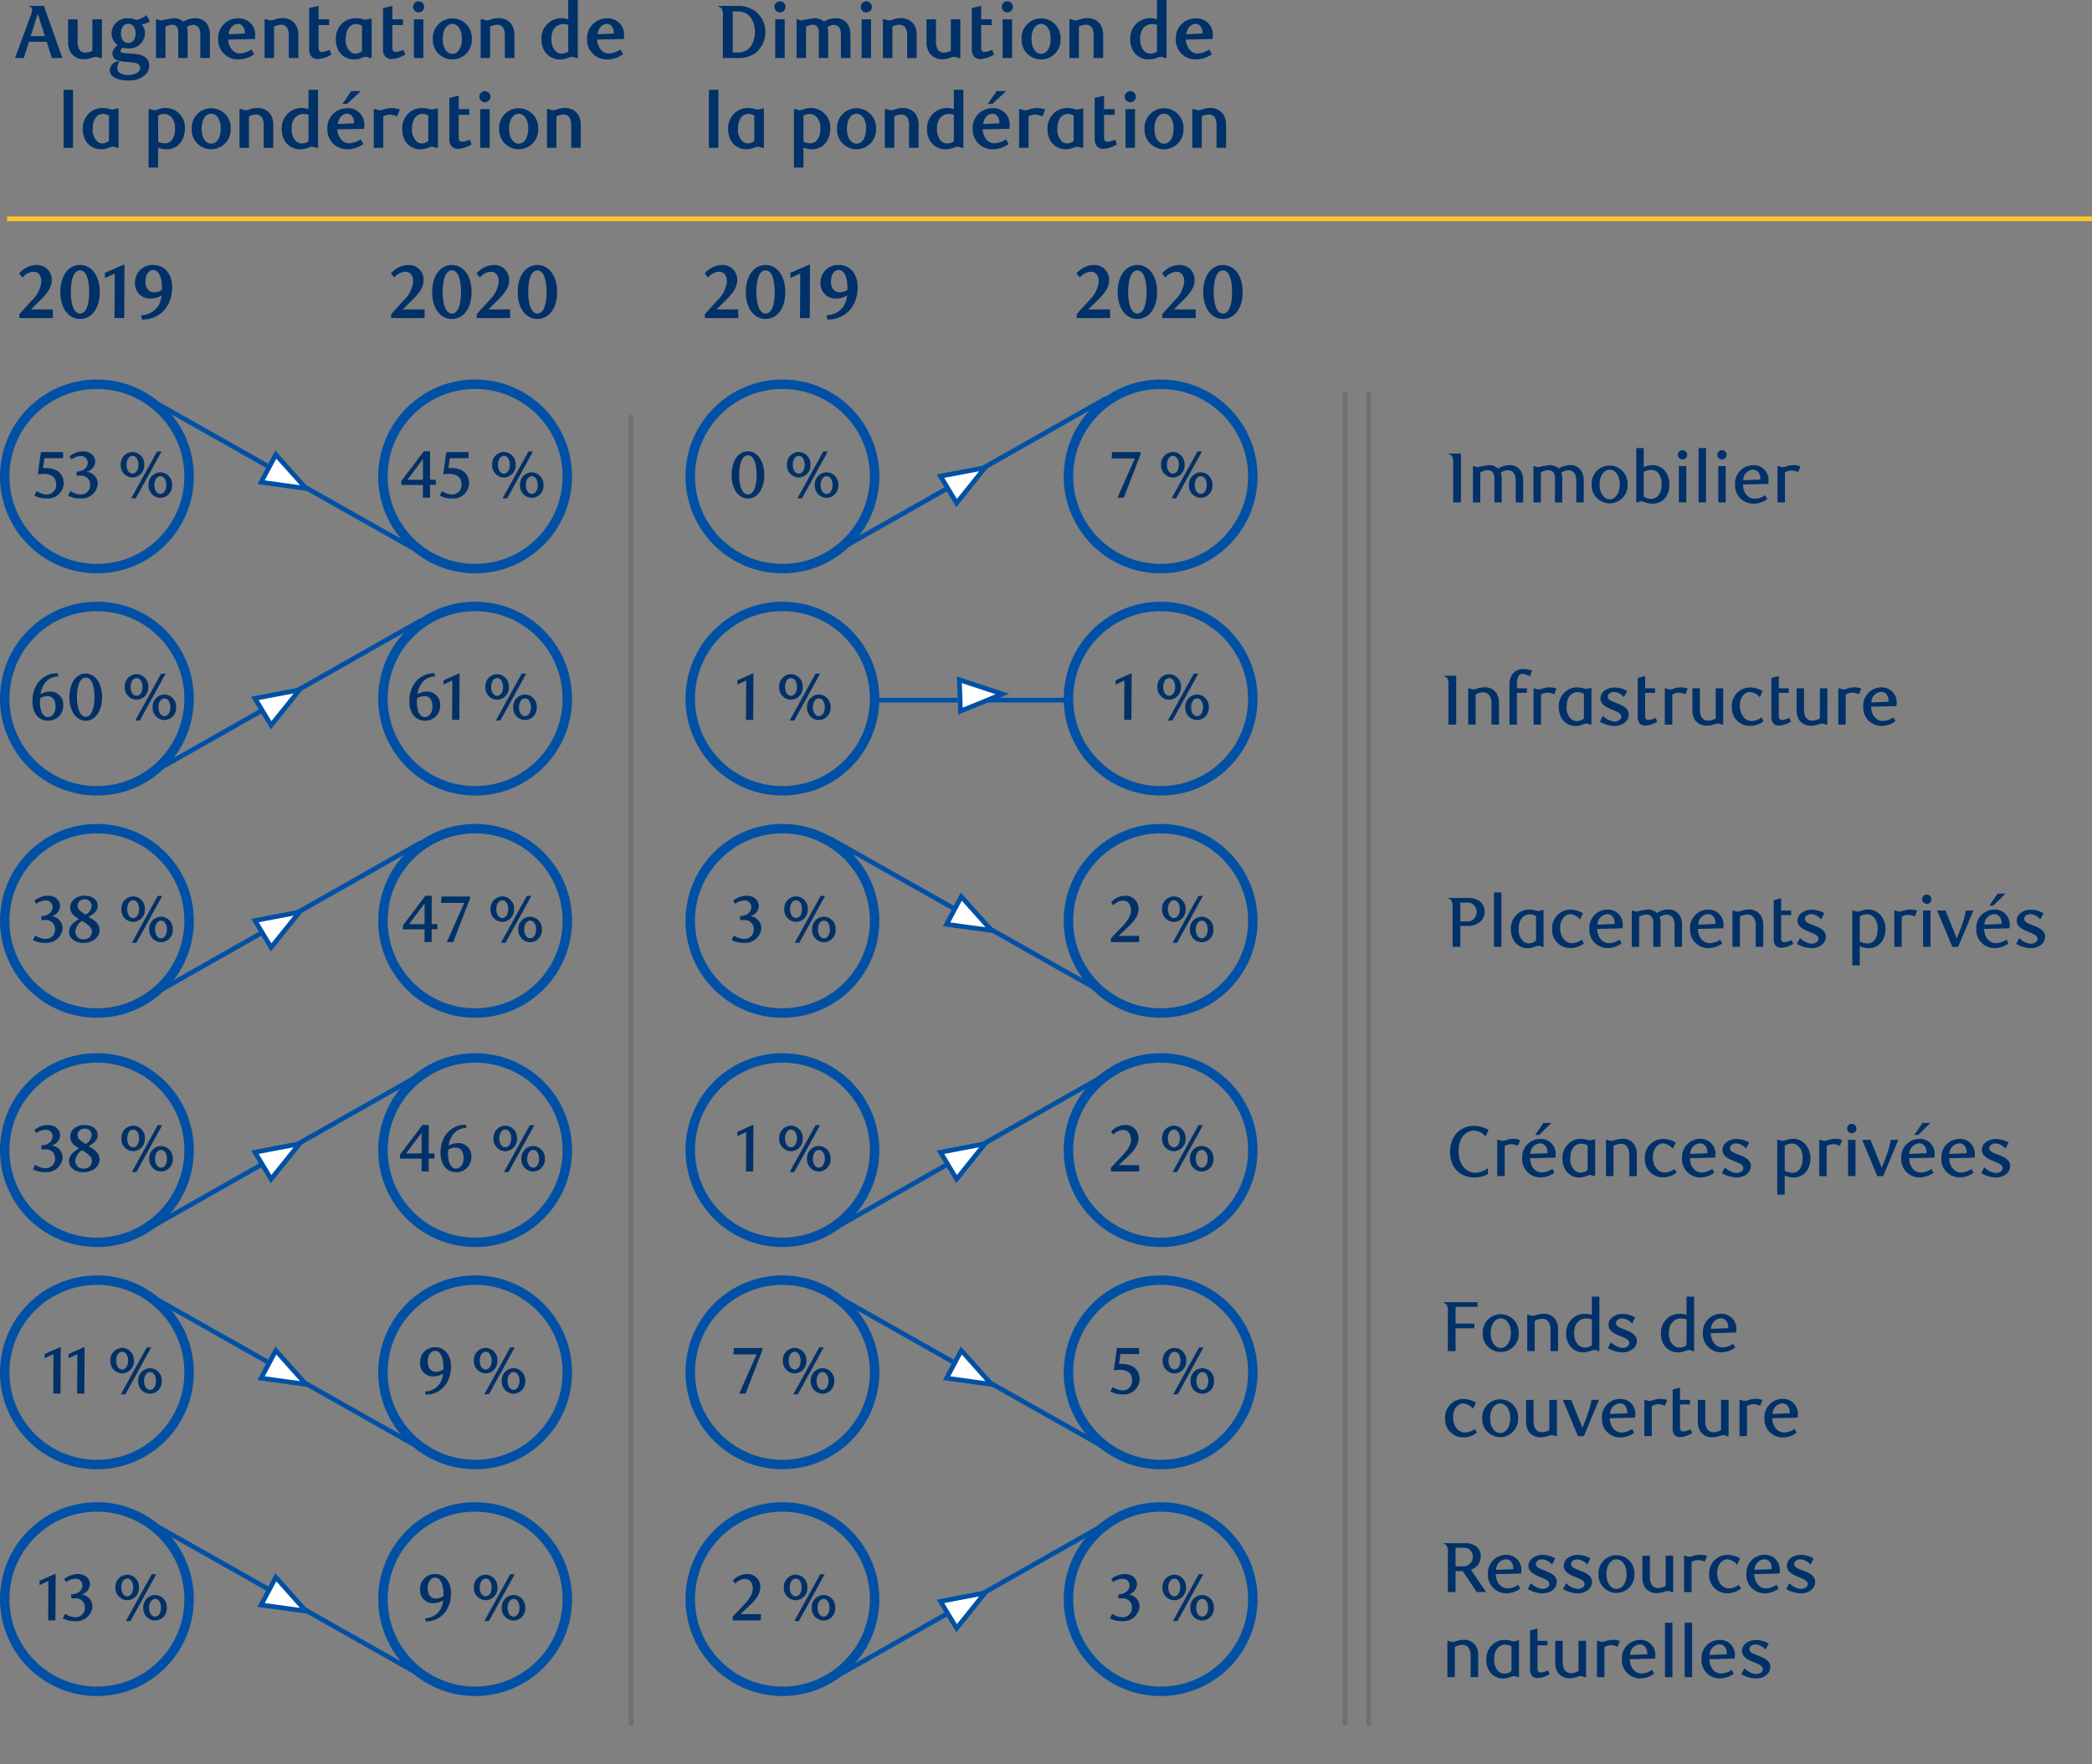 <svg xmlns="http://www.w3.org/2000/svg" width="442.5" height="373.148" viewBox="0 0 442.5 373.148">
  <rect x="0" y="0" width="442.5" height="373.148" fill="#808080" stroke="none"/>
  <g id="CHART-1_Change_in_alternative_investment_allocations" data-name="CHART-1_Change in alternative investment allocations" transform="translate(-253 -1186.728)">
    <g id="Ellipse_71" data-name="Ellipse 71" transform="translate(398 1267)" fill="none" stroke="#0051a5" stroke-width="2">
      <circle cx="20.5" cy="20.5" r="20.5" stroke="none"/>
      <circle cx="20.5" cy="20.5" r="19.5" fill="none"/>
    </g>
    <path id="Path_502" data-name="Path 502" d="M3.015.665H.435V.8a.962.962,0,0,1,.675.375,2.609,2.609,0,0,1,.27,1.56V11H3.015ZM16.185,11V6.515A4.128,4.128,0,0,0,15.72,4.4a2.7,2.7,0,0,0-2.46-1.29,4.492,4.492,0,0,0-2.37.72,2.784,2.784,0,0,0-2.01-.72,21.692,21.692,0,0,0-2.31.435,1.743,1.743,0,0,1-.795-.225H5.55V11H7.11V4.67a2.959,2.959,0,0,1,1.56-.5,1.357,1.357,0,0,1,1.26.75,2.478,2.478,0,0,1,.165,1.11V11H11.64V6.395A4.651,4.651,0,0,0,11.46,4.7a2.627,2.627,0,0,1,1.515-.51,1.532,1.532,0,0,1,1.35.8,3.618,3.618,0,0,1,.285,1.65V11Zm12.81,0V6.515A4.128,4.128,0,0,0,28.53,4.4a2.7,2.7,0,0,0-2.46-1.29,4.492,4.492,0,0,0-2.37.72,2.784,2.784,0,0,0-2.01-.72,21.692,21.692,0,0,0-2.31.435,1.743,1.743,0,0,1-.8-.225H18.36V11h1.56V4.67a2.959,2.959,0,0,1,1.56-.5,1.357,1.357,0,0,1,1.26.75,2.478,2.478,0,0,1,.165,1.11V11H24.45V6.395A4.651,4.651,0,0,0,24.27,4.7a2.627,2.627,0,0,1,1.515-.51,1.532,1.532,0,0,1,1.35.8,3.618,3.618,0,0,1,.285,1.65V11Zm9.27-3.8a3.8,3.8,0,1,0-7.59,0,3.8,3.8,0,1,0,7.59,0Zm-1.65,0c0,1.815-.915,3.135-2.13,3.135-1.245,0-2.145-1.335-2.145-3.135,0-1.845.93-3.12,2.145-3.12S36.615,5.375,36.615,7.2Zm5.07-7.71H40.11V11h.33a1.275,1.275,0,0,1,.735-.225,2.289,2.289,0,0,1,.735.18,4.534,4.534,0,0,0,1.6.315,3.406,3.406,0,0,0,2.97-1.575,4.555,4.555,0,0,0,.63-2.49,4.739,4.739,0,0,0-.87-2.8A3.33,3.33,0,0,0,43.5,3.125a4.355,4.355,0,0,0-1.815.42Zm0,10.275V4.55a3.518,3.518,0,0,1,1.605-.435c1.35,0,2.175,1.14,2.175,3.15a3.493,3.493,0,0,1-.675,2.22,1.917,1.917,0,0,1-1.605.765A2.759,2.759,0,0,1,41.685,9.77ZM50.88.935a.989.989,0,0,0-.99-.99.976.976,0,0,0-.975.99,1,1,0,0,0,.975.99A1.009,1.009,0,0,0,50.88.935ZM50.685,11V3.32H49.11V11Zm4.17,0V-.505H53.28V11ZM59.22.935a.989.989,0,0,0-.99-.99.976.976,0,0,0-.975.99,1,1,0,0,0,.975.99A1.009,1.009,0,0,0,59.22.935ZM59.025,11V3.32H57.45V11Zm8.805-.735-.45-.8a4.073,4.073,0,0,1-2.19.765c-1.41,0-2.46-1.2-2.535-3.015l5.37-.135a5.621,5.621,0,0,0,.045-.66,3.129,3.129,0,0,0-3.3-3.3A3.847,3.847,0,0,0,61.005,7.2a3.841,3.841,0,0,0,3.81,4.065A4.9,4.9,0,0,0,67.83,10.265Zm-1.47-4.11-3.63.15A2.212,2.212,0,0,1,64.815,4.07c.825,0,1.545.675,1.545,1.92Zm8.46-2.8a4.455,4.455,0,0,0-2.97.03,2.788,2.788,0,0,1-.795.165,1.512,1.512,0,0,1-.765-.225h-.315V11H71.55V4.64a2.823,2.823,0,0,1,1.41-.4,3.376,3.376,0,0,1,1.38.345Z" transform="translate(559 1282)" fill="#003168"/>
    <path id="Path_503" data-name="Path 503" d="M3.015.665H.435V.8a.962.962,0,0,1,.675.375,2.609,2.609,0,0,1,.27,1.56V11H3.015ZM12.06,11V6.515a3.779,3.779,0,0,0-.54-2.19A2.893,2.893,0,0,0,8.955,3.11a4.827,4.827,0,0,0-1.56.285,2.31,2.31,0,0,1-.765.15,1.688,1.688,0,0,1-.765-.225H5.55V11H7.125V4.625a3.156,3.156,0,0,1,1.59-.45,1.519,1.519,0,0,1,1.41.765,3.414,3.414,0,0,1,.345,1.77V11ZM19.05-.445a5.921,5.921,0,0,0-1.77-.3A2.731,2.731,0,0,0,14.7.635a4.611,4.611,0,0,0-.42,2.25V11h1.575V4.28H17.97V3.32H15.855V2.66c0-1.725.42-2.4,1.2-2.4a3.711,3.711,0,0,1,1.56.54Zm5.175,3.8a4.455,4.455,0,0,0-2.97.03,2.788,2.788,0,0,1-.8.165,1.512,1.512,0,0,1-.765-.225H19.38V11h1.575V4.64a2.823,2.823,0,0,1,1.41-.4,3.376,3.376,0,0,1,1.38.345ZM31.62,11V3.185l-1.2.285a5.125,5.125,0,0,0-1.83-.345,3.593,3.593,0,0,0-2.28.75,4.043,4.043,0,0,0-1.6,3.4,4.557,4.557,0,0,0,.69,2.505,3.409,3.409,0,0,0,2.925,1.5,4.054,4.054,0,0,0,1.515-.33,2.492,2.492,0,0,1,.735-.18,1.481,1.481,0,0,1,.735.225ZM30.03,9.695a2.433,2.433,0,0,1-1.5.57,1.818,1.818,0,0,1-1.2-.45,3.245,3.245,0,0,1-.96-2.64c0-2.085,1.125-3.045,2.325-3.045a2.618,2.618,0,0,1,1.335.375Zm9.15-5.8a5.468,5.468,0,0,0-2.655-.75c-1.515,0-3,.87-3,2.295,0,1.335,1.32,1.92,2.49,2.4.96.39,1.92.735,1.92,1.47,0,.585-.615,1.035-1.485,1.035a4.022,4.022,0,0,1-2.415-1.215L33.39,10.37a6.484,6.484,0,0,0,3.075.915c1.545,0,3.045-.9,3.045-2.445,0-1.38-1.4-1.92-2.6-2.4-.93-.36-1.815-.63-1.815-1.35,0-.585.57-1.005,1.335-1.005a2.953,2.953,0,0,1,2.07,1.11Zm6.36,6.465-.33-.8a4.492,4.492,0,0,1-1.515.465c-.42,0-.72-.21-.72-.78V4.28H45.09V3.32H42.975V.725l-1.56.4V9.32a2.119,2.119,0,0,0,.4,1.4,1.5,1.5,0,0,0,1.185.48A5.253,5.253,0,0,0,45.54,10.355Zm6.45-7a4.455,4.455,0,0,0-2.97.03,2.788,2.788,0,0,1-.795.165,1.512,1.512,0,0,1-.765-.225h-.315V11H48.72V4.64a2.823,2.823,0,0,1,1.41-.4,3.376,3.376,0,0,1,1.38.345ZM59.49,11V3.32H57.9V9.695a3.1,3.1,0,0,1-1.575.465A1.588,1.588,0,0,1,54.9,9.4a3.476,3.476,0,0,1-.345-1.785V3.32H52.98V7.805a3.987,3.987,0,0,0,.525,2.19,2.966,2.966,0,0,0,2.58,1.23,4.878,4.878,0,0,0,1.575-.3,2.225,2.225,0,0,1,.75-.15,1.739,1.739,0,0,1,.765.225Zm8.535-.735-.435-.78a3.742,3.742,0,0,1-2.085.75c-1.29,0-2.5-1.185-2.5-3.315,0-1.785,1.125-2.835,2.13-2.835A2.956,2.956,0,0,1,67.215,5.21l.63-1.3a5.272,5.272,0,0,0-2.67-.78A3.886,3.886,0,0,0,61.32,7.31a3.772,3.772,0,0,0,3.84,3.945A4.482,4.482,0,0,0,68.025,10.265Zm5.79.09-.33-.8a4.492,4.492,0,0,1-1.515.465c-.42,0-.72-.21-.72-.78V4.28h2.115V3.32H71.25V.725l-1.56.4V9.32a2.119,2.119,0,0,0,.4,1.4,1.5,1.5,0,0,0,1.185.48A5.253,5.253,0,0,0,73.815,10.355Zm7.71.645V3.32h-1.59V9.695a3.1,3.1,0,0,1-1.575.465A1.588,1.588,0,0,1,76.935,9.4,3.476,3.476,0,0,1,76.59,7.61V3.32H75.015V7.805a3.987,3.987,0,0,0,.525,2.19,2.966,2.966,0,0,0,2.58,1.23,4.878,4.878,0,0,0,1.575-.3,2.225,2.225,0,0,1,.75-.15A1.739,1.739,0,0,1,81.21,11ZM88.68,3.35a4.455,4.455,0,0,0-2.97.03,2.788,2.788,0,0,1-.795.165,1.512,1.512,0,0,1-.765-.225h-.315V11H85.41V4.64a2.823,2.823,0,0,1,1.41-.4,3.376,3.376,0,0,1,1.38.345Zm7.26,6.915-.45-.8a4.073,4.073,0,0,1-2.19.765c-1.41,0-2.46-1.2-2.535-3.015l5.37-.135a5.621,5.621,0,0,0,.045-.66,3.129,3.129,0,0,0-3.3-3.3A3.847,3.847,0,0,0,89.115,7.2a3.841,3.841,0,0,0,3.81,4.065A4.9,4.9,0,0,0,95.94,10.265Zm-1.47-4.11-3.63.15A2.212,2.212,0,0,1,92.925,4.07c.825,0,1.545.675,1.545,1.92Z" transform="translate(558 1329)" fill="#003168"/>
    <path id="Path_511" data-name="Path 511" d="M.33.665V.8a.961.961,0,0,1,.645.375,2.609,2.609,0,0,1,.27,1.56V11H2.88V6.59H4.5c2.1,0,3.525-1.32,3.525-2.97a2.693,2.693,0,0,0-1.1-2.295A4.018,4.018,0,0,0,4.5.665Zm2.55,4.95V1.64H4.2A1.918,1.918,0,0,1,6.33,3.62a1.921,1.921,0,0,1-2.13,2ZM11.58,11V-.505H10.005V11Zm8.91,0V3.185l-1.2.285a5.125,5.125,0,0,0-1.83-.345,3.593,3.593,0,0,0-2.28.75,4.043,4.043,0,0,0-1.605,3.4,4.557,4.557,0,0,0,.69,2.505,3.409,3.409,0,0,0,2.925,1.5,4.054,4.054,0,0,0,1.515-.33,2.492,2.492,0,0,1,.735-.18,1.481,1.481,0,0,1,.735.225ZM18.9,9.695a2.433,2.433,0,0,1-1.5.57,1.818,1.818,0,0,1-1.2-.45,3.245,3.245,0,0,1-.96-2.64c0-2.085,1.125-3.045,2.325-3.045a2.618,2.618,0,0,1,1.335.375Zm10.125.57-.435-.78a3.742,3.742,0,0,1-2.085.75C25.215,10.235,24,9.05,24,6.92c0-1.785,1.125-2.835,2.13-2.835A2.956,2.956,0,0,1,28.215,5.21l.63-1.3a5.272,5.272,0,0,0-2.67-.78A3.886,3.886,0,0,0,22.32,7.31a3.772,3.772,0,0,0,3.84,3.945A4.482,4.482,0,0,0,29.025,10.265Zm7.98,0-.45-.8a4.073,4.073,0,0,1-2.19.765c-1.41,0-2.46-1.2-2.535-3.015l5.37-.135a5.621,5.621,0,0,0,.045-.66,3.129,3.129,0,0,0-3.3-3.3A3.847,3.847,0,0,0,30.18,7.2a3.841,3.841,0,0,0,3.81,4.065A4.9,4.9,0,0,0,37,10.265Zm-1.47-4.11-3.63.15A2.212,2.212,0,0,1,33.99,4.07c.825,0,1.545.675,1.545,1.92ZM49.785,11V6.515A4.128,4.128,0,0,0,49.32,4.4a2.7,2.7,0,0,0-2.46-1.29,4.492,4.492,0,0,0-2.37.72,2.784,2.784,0,0,0-2.01-.72,21.692,21.692,0,0,0-2.31.435,1.743,1.743,0,0,1-.795-.225H39.15V11h1.56V4.67a2.959,2.959,0,0,1,1.56-.5,1.357,1.357,0,0,1,1.26.75,2.478,2.478,0,0,1,.165,1.11V11H45.24V6.395A4.651,4.651,0,0,0,45.06,4.7a2.627,2.627,0,0,1,1.515-.51,1.532,1.532,0,0,1,1.35.8,3.618,3.618,0,0,1,.285,1.65V11Zm8.52-.735-.45-.8a4.073,4.073,0,0,1-2.19.765c-1.41,0-2.46-1.2-2.535-3.015l5.37-.135a5.621,5.621,0,0,0,.045-.66,3.129,3.129,0,0,0-3.3-3.3A3.847,3.847,0,0,0,51.48,7.2a3.841,3.841,0,0,0,3.81,4.065A4.9,4.9,0,0,0,58.305,10.265Zm-1.47-4.11-3.63.15A2.212,2.212,0,0,1,55.29,4.07c.825,0,1.545.675,1.545,1.92ZM66.96,11V6.515a3.779,3.779,0,0,0-.54-2.19A2.893,2.893,0,0,0,63.855,3.11a4.827,4.827,0,0,0-1.56.285,2.31,2.31,0,0,1-.765.15,1.688,1.688,0,0,1-.765-.225H60.45V11h1.575V4.625a3.156,3.156,0,0,1,1.59-.45,1.519,1.519,0,0,1,1.41.765,3.414,3.414,0,0,1,.345,1.77V11Zm6.345-.645-.33-.8a4.492,4.492,0,0,1-1.515.465c-.42,0-.72-.21-.72-.78V4.28h2.115V3.32H70.74V.725l-1.56.4V9.32a2.119,2.119,0,0,0,.4,1.4,1.5,1.5,0,0,0,1.185.48A5.253,5.253,0,0,0,73.305,10.355Zm6.57-6.465a5.468,5.468,0,0,0-2.655-.75c-1.515,0-3,.87-3,2.295,0,1.335,1.32,1.92,2.49,2.4.96.39,1.92.735,1.92,1.47,0,.585-.615,1.035-1.485,1.035A4.022,4.022,0,0,1,74.73,9.125l-.645,1.245a6.484,6.484,0,0,0,3.075.915c1.545,0,3.045-.9,3.045-2.445,0-1.38-1.4-1.92-2.6-2.4-.93-.36-1.815-.63-1.815-1.35,0-.585.57-1.005,1.335-1.005A2.953,2.953,0,0,1,79.2,5.2ZM85.8,3.32V14.93h1.575V10.865a4.619,4.619,0,0,0,1.86.42c2.385,0,3.585-1.995,3.585-4.065a4.6,4.6,0,0,0-1.005-2.88,3.367,3.367,0,0,0-2.64-1.23,4.352,4.352,0,0,0-1.515.27,2.254,2.254,0,0,1-.72.165,1.714,1.714,0,0,1-.825-.225Zm1.575,6.51V4.58a2.709,2.709,0,0,1,1.485-.465c1.485,0,2.31,1.395,2.31,3.015,0,2.01-.825,3.165-2.175,3.165A3.355,3.355,0,0,1,87.375,9.83Zm12.15-6.48a4.455,4.455,0,0,0-2.97.03,2.788,2.788,0,0,1-.795.165A1.512,1.512,0,0,1,95,3.32H94.68V11h1.575V4.64a2.823,2.823,0,0,1,1.41-.4,3.376,3.376,0,0,1,1.38.345ZM102.54.935a.989.989,0,0,0-.99-.99.976.976,0,0,0-.975.99,1,1,0,0,0,.975.99A1.009,1.009,0,0,0,102.54.935ZM102.345,11V3.32H100.77V11Zm9.06-7.68h-1.59a17.965,17.965,0,0,1-.69,2.7c-.135.4-.96,2.595-1.23,3.21L105.51,3.32h-1.755L106.95,11h1.245Zm7.44,6.945-.45-.8a4.073,4.073,0,0,1-2.19.765c-1.41,0-2.46-1.2-2.535-3.015l5.37-.135a5.621,5.621,0,0,0,.045-.66,3.129,3.129,0,0,0-3.3-3.3A3.847,3.847,0,0,0,112.02,7.2a3.841,3.841,0,0,0,3.81,4.065A4.9,4.9,0,0,0,118.845,10.265Zm-1.47-4.11-3.63.15A2.212,2.212,0,0,1,115.83,4.07c.825,0,1.545.675,1.545,1.92Zm.81-6.4H116.52l-1.74,2.535h.825Zm8.055,4.14a5.468,5.468,0,0,0-2.655-.75c-1.515,0-3,.87-3,2.295,0,1.335,1.32,1.92,2.49,2.4.96.39,1.92.735,1.92,1.47,0,.585-.615,1.035-1.485,1.035A4.022,4.022,0,0,1,121.1,9.125l-.645,1.245a6.484,6.484,0,0,0,3.075.915c1.545,0,3.045-.9,3.045-2.445,0-1.38-1.395-1.92-2.6-2.4-.93-.36-1.815-.63-1.815-1.35,0-.585.57-1.005,1.335-1.005a2.953,2.953,0,0,1,2.07,1.11Z" transform="translate(559 1376)" fill="#003168"/>
    <path id="Path_500" data-name="Path 500" d="M-4.347-4.8c0-3.01-1.484-5.012-3.472-5.012s-3.43,2-3.43,5.026c0,2.982,1.484,4.956,3.444,4.956C-5.817.168-4.347-1.806-4.347-4.8Zm-1.61.014c0,2.408-.672,4.116-1.848,4.116-1.148,0-1.848-1.708-1.848-4.144S-9-8.96-7.791-8.96-5.957-7.238-5.957-4.788ZM5.425-6.972a2.546,2.546,0,0,0-2.464-2.7,2.553,2.553,0,0,0-2.506,2.7,2.553,2.553,0,0,0,2.506,2.7A2.538,2.538,0,0,0,5.425-6.972Zm-1.218,0C4.207-5.88,3.675-5.1,2.961-5.1,2.2-5.1,1.687-5.88,1.687-6.972s.546-1.876,1.274-1.876S4.207-8.064,4.207-6.972Zm4.886-2.8H8.141L2.667.14h.966Zm2.226,7.1a2.546,2.546,0,0,0-2.464-2.7,2.553,2.553,0,0,0-2.506,2.7A2.553,2.553,0,0,0,8.855.028,2.538,2.538,0,0,0,11.319-2.674Zm-1.218,0C10.1-1.582,9.569-.8,8.855-.8,8.1-.8,7.581-1.582,7.581-2.674S8.127-4.55,8.855-4.55,10.1-3.766,10.1-2.674Z" transform="translate(419 1292)" fill="#003168"/>
    <g id="Ellipse_72" data-name="Ellipse 72" transform="translate(478 1267)" fill="none" stroke="#0051a5" stroke-width="2">
      <circle cx="20.5" cy="20.5" r="20.5" stroke="none"/>
      <circle cx="20.5" cy="20.5" r="19.5" fill="none"/>
    </g>
    <path id="Path_501" data-name="Path 501" d="M-4.746-9.2v-.448h-6.02l-.1,1.344H-5.95L-9.646,0h1.358Zm9.31,2.226A2.546,2.546,0,0,0,2.1-9.674a2.553,2.553,0,0,0-2.506,2.7A2.553,2.553,0,0,0,2.1-4.27,2.538,2.538,0,0,0,4.564-6.972Zm-1.218,0C3.346-5.88,2.814-5.1,2.1-5.1,1.344-5.1.826-5.88.826-6.972S1.372-8.848,2.1-8.848,3.346-8.064,3.346-6.972Zm4.886-2.8H7.28L1.806.14h.966Zm2.226,7.1a2.546,2.546,0,0,0-2.464-2.7,2.553,2.553,0,0,0-2.506,2.7A2.553,2.553,0,0,0,7.994.028,2.538,2.538,0,0,0,10.458-2.674Zm-1.218,0C9.24-1.582,8.708-.8,7.994-.8,7.238-.8,6.72-1.582,6.72-2.674S7.266-4.55,7.994-4.55,9.24-3.766,9.24-2.674Z" transform="translate(499 1292)" fill="#003168"/>
    <g id="Ellipse_73" data-name="Ellipse 73" transform="translate(398 1314)" fill="none" stroke="#0051a5" stroke-width="2">
      <circle cx="20.5" cy="20.5" r="20.5" stroke="none"/>
      <circle cx="20.5" cy="20.5" r="19.5" fill="none"/>
    </g>
    <path id="Path_505" data-name="Path 505" d="M-6.629-9.884l-3.4,1.512v.91l1.862-.882L-8.211,0h1.526ZM3.787-6.972a2.546,2.546,0,0,0-2.464-2.7,2.553,2.553,0,0,0-2.506,2.7,2.553,2.553,0,0,0,2.506,2.7A2.538,2.538,0,0,0,3.787-6.972Zm-1.218,0C2.569-5.88,2.037-5.1,1.323-5.1.567-5.1.049-5.88.049-6.972S.6-8.848,1.323-8.848,2.569-8.064,2.569-6.972Zm4.886-2.8H6.5L1.029.14H2Zm2.226,7.1a2.546,2.546,0,0,0-2.464-2.7,2.553,2.553,0,0,0-2.506,2.7A2.553,2.553,0,0,0,7.217.028,2.538,2.538,0,0,0,9.681-2.674Zm-1.218,0C8.463-1.582,7.931-.8,7.217-.8c-.756,0-1.274-.784-1.274-1.876S6.489-4.55,7.217-4.55,8.463-3.766,8.463-2.674Z" transform="translate(419 1339)" fill="#003168"/>
    <g id="Ellipse_74" data-name="Ellipse 74" transform="translate(478 1314)" fill="none" stroke="#0051a5" stroke-width="2">
      <circle cx="20.5" cy="20.5" r="20.5" stroke="none"/>
      <circle cx="20.5" cy="20.5" r="19.5" fill="none"/>
    </g>
    <path id="Path_504" data-name="Path 504" d="M-6.629-9.884l-3.4,1.512v.91l1.862-.882L-8.211,0h1.526ZM3.787-6.972a2.546,2.546,0,0,0-2.464-2.7,2.553,2.553,0,0,0-2.506,2.7,2.553,2.553,0,0,0,2.506,2.7A2.538,2.538,0,0,0,3.787-6.972Zm-1.218,0C2.569-5.88,2.037-5.1,1.323-5.1.567-5.1.049-5.88.049-6.972S.6-8.848,1.323-8.848,2.569-8.064,2.569-6.972Zm4.886-2.8H6.5L1.029.14H2Zm2.226,7.1a2.546,2.546,0,0,0-2.464-2.7,2.553,2.553,0,0,0-2.506,2.7A2.553,2.553,0,0,0,7.217.028,2.538,2.538,0,0,0,9.681-2.674Zm-1.218,0C8.463-1.582,7.931-.8,7.217-.8c-.756,0-1.274-.784-1.274-1.876S6.489-4.55,7.217-4.55,8.463-3.766,8.463-2.674Z" transform="translate(499 1339)" fill="#003168"/>
    <g id="Ellipse_75" data-name="Ellipse 75" transform="translate(398 1361)" fill="none" stroke="#0051a5" stroke-width="2">
      <circle cx="20.5" cy="20.5" r="20.5" stroke="none"/>
      <circle cx="20.5" cy="20.5" r="19.5" fill="none"/>
    </g>
    <path id="Path_510" data-name="Path 510" d="M-7.336-5.474A2.356,2.356,0,0,0-5.5-7.616c0-1.036-.8-2.2-2.632-2.2A4.743,4.743,0,0,0-10.948-8.75l.42.658A3.361,3.361,0,0,1-8.54-8.806a1.4,1.4,0,0,1,1.456,1.33c0,1.232-1.05,1.946-2.366,1.96v.854h.868A1.881,1.881,0,0,1-6.566-2.646,1.954,1.954,0,0,1-8.54-.672a3.919,3.919,0,0,1-2.212-.742l-.5.98a5.639,5.639,0,0,0,2.618.6A3.426,3.426,0,0,0-4.97-2.87,2.559,2.559,0,0,0-7.336-5.474Zm12.194-1.5a2.546,2.546,0,0,0-2.464-2.7,2.553,2.553,0,0,0-2.506,2.7,2.553,2.553,0,0,0,2.506,2.7A2.538,2.538,0,0,0,4.858-6.972Zm-1.218,0C3.64-5.88,3.108-5.1,2.394-5.1,1.638-5.1,1.12-5.88,1.12-6.972s.546-1.876,1.274-1.876S3.64-8.064,3.64-6.972Zm4.886-2.8H7.574L2.1.14h.966Zm2.226,7.1a2.546,2.546,0,0,0-2.464-2.7,2.553,2.553,0,0,0-2.506,2.7A2.553,2.553,0,0,0,8.288.028,2.538,2.538,0,0,0,10.752-2.674Zm-1.218,0C9.534-1.582,9-.8,8.288-.8c-.756,0-1.274-.784-1.274-1.876S7.56-4.55,8.288-4.55,9.534-3.766,9.534-2.674Z" transform="translate(419 1386)" fill="#003168"/>
    <g id="Ellipse_76" data-name="Ellipse 76" transform="translate(478 1361)" fill="none" stroke="#0051a5" stroke-width="2">
      <circle cx="20.5" cy="20.5" r="20.5" stroke="none"/>
      <circle cx="20.5" cy="20.5" r="19.5" fill="none"/>
    </g>
    <path id="Path_515" data-name="Path 515" d="M-5.054,0V-1.316H-9.38l2-1.9c1.022-.966,2.2-2.254,2.2-3.78A2.7,2.7,0,0,0-7.994-9.814,4.161,4.161,0,0,0-11-8.414l.518.63a2.908,2.908,0,0,1,2.058-.994c.98,0,1.652.8,1.652,2.086,0,1.19-.854,2.352-2.1,3.654L-11.018-.784V0ZM4.774-6.972a2.546,2.546,0,0,0-2.464-2.7A2.553,2.553,0,0,0-.2-6.972,2.553,2.553,0,0,0,2.31-4.27,2.538,2.538,0,0,0,4.774-6.972Zm-1.218,0C3.556-5.88,3.024-5.1,2.31-5.1c-.756,0-1.274-.784-1.274-1.876S1.582-8.848,2.31-8.848,3.556-8.064,3.556-6.972Zm4.886-2.8H7.49L2.016.14h.966Zm2.226,7.1A2.546,2.546,0,0,0,8.2-5.376,2.553,2.553,0,0,0,5.7-2.674,2.553,2.553,0,0,0,8.2.028,2.538,2.538,0,0,0,10.668-2.674Zm-1.218,0C9.45-1.582,8.918-.8,8.2-.8,7.448-.8,6.93-1.582,6.93-2.674S7.476-4.55,8.2-4.55,9.45-3.766,9.45-2.674Z" transform="translate(499 1386)" fill="#003168"/>
    <line id="Line_65" data-name="Line 65" y2="282.182" transform="translate(537.5 1269.5)" fill="none" stroke="#707070" stroke-width="1"/>
    <path id="Path_496" data-name="Path 496" d="M10.164,12V10.176H5.556l2.016-2C8.916,6.848,9.94,5.552,9.94,4.032A3.086,3.086,0,0,0,6.708.784,4.931,4.931,0,0,0,3.044,2.576l.72.848a3.238,3.238,0,0,1,2.32-1.216c.944,0,1.664.672,1.664,2.064a6.167,6.167,0,0,1-1.872,3.84L3.092,11.168V12ZM20.1,6.512C20.1,2.96,18.308.784,15.924.784s-4.16,2.176-4.16,5.744c0,3.5,1.808,5.664,4.16,5.664C18.308,12.192,20.1,10.048,20.1,6.512Zm-2.24.016c0,2.768-.672,4.528-1.92,4.528-1.216,0-1.952-1.76-1.952-4.56,0-2.816.672-4.576,1.952-4.576C17.2,1.92,17.86,3.712,17.86,6.528ZM25.284,12,25.332.64,21.188,2.432v1.1l2.08-.944L23.22,12ZM35.412,5.472c0-2.864-1.648-4.688-3.968-4.688a3.676,3.676,0,0,0-3.888,3.7,3.15,3.15,0,0,0,3.312,3.392,4.708,4.708,0,0,0,2.32-.64,5.531,5.531,0,0,1-.64,2.08,4.443,4.443,0,0,1-3.712,2.08l.176.928C33.012,12.32,35.412,9.344,35.412,5.472Zm-2.176.608a3.342,3.342,0,0,1-1.6.48c-1.024,0-1.872-.656-1.872-2.352,0-1.2.576-2.368,1.648-2.368,1.184,0,1.84,1.568,1.84,3.632C33.252,5.664,33.252,5.856,33.236,6.08Z" transform="translate(399 1242)" fill="#003168"/>
    <path id="Path_497" data-name="Path 497" d="M8.812,12V10.176H4.2l2.016-2C7.564,6.848,8.588,5.552,8.588,4.032A3.086,3.086,0,0,0,5.356.784,4.931,4.931,0,0,0,1.692,2.576l.72.848a3.238,3.238,0,0,1,2.32-1.216c.944,0,1.664.672,1.664,2.064a6.167,6.167,0,0,1-1.872,3.84L1.74,11.168V12Zm9.936-5.488c0-3.552-1.792-5.728-4.176-5.728s-4.16,2.176-4.16,5.744c0,3.5,1.808,5.664,4.16,5.664C16.956,12.192,18.748,10.048,18.748,6.512Zm-2.24.016c0,2.768-.672,4.528-1.92,4.528-1.216,0-1.952-1.76-1.952-4.56,0-2.816.672-4.576,1.952-4.576C15.852,1.92,16.508,3.712,16.508,6.528ZM26.908,12V10.176H22.3l2.016-2c1.344-1.328,2.368-2.624,2.368-4.144A3.086,3.086,0,0,0,23.452.784a4.931,4.931,0,0,0-3.664,1.792l.72.848a3.238,3.238,0,0,1,2.32-1.216c.944,0,1.664.672,1.664,2.064a6.167,6.167,0,0,1-1.872,3.84l-2.784,3.056V12Zm9.936-5.488c0-3.552-1.792-5.728-4.176-5.728s-4.16,2.176-4.16,5.744c0,3.5,1.808,5.664,4.16,5.664C35.052,12.192,36.844,10.048,36.844,6.512Zm-2.24.016c0,2.768-.672,4.528-1.92,4.528-1.216,0-1.952-1.76-1.952-4.56,0-2.816.672-4.576,1.952-4.576C33.948,1.92,34.6,3.712,34.6,6.528Z" transform="translate(479 1242)" fill="#003168"/>
    <line id="Line_71" data-name="Line 71" x2="441" transform="translate(254.5 1233)" fill="none" stroke="#ffc72c" stroke-width="1"/>
    <g id="Ellipse_127" data-name="Ellipse 127" transform="translate(253 1267)" fill="none" stroke="#0051a5" stroke-width="2">
      <circle cx="20.5" cy="20.5" r="20.5" stroke="none"/>
      <circle cx="20.5" cy="20.5" r="19.5" fill="none"/>
    </g>
    <path id="Path_498" data-name="Path 498" d="M-8.533-3.01c0-1.638-.98-3.276-3.878-3.276-.154,0-.336.028-.5.028l.308-2.1h3.948V-9.646h-4.7l-.644,4.732a6.133,6.133,0,0,1,1.232-.126c1.414,0,2.646.546,2.646,2.268A2,2,0,0,1-12.1-.672a3.805,3.805,0,0,1-2.128-.742l-.5.98a5.668,5.668,0,0,0,2.59.6A3.34,3.34,0,0,0-8.533-3.01Zm4.844-2.464A2.356,2.356,0,0,0-1.855-7.616c0-1.036-.8-2.2-2.632-2.2A4.743,4.743,0,0,0-7.3-8.75l.42.658a3.361,3.361,0,0,1,1.988-.714,1.4,1.4,0,0,1,1.456,1.33c0,1.232-1.05,1.946-2.366,1.96v.854h.868A1.881,1.881,0,0,1-2.919-2.646,1.954,1.954,0,0,1-4.893-.672a3.919,3.919,0,0,1-2.212-.742l-.5.98a5.639,5.639,0,0,0,2.618.6A3.426,3.426,0,0,0-1.323-2.87,2.559,2.559,0,0,0-3.689-5.474ZM8.5-6.972a2.546,2.546,0,0,0-2.464-2.7,2.553,2.553,0,0,0-2.506,2.7,2.553,2.553,0,0,0,2.506,2.7A2.538,2.538,0,0,0,8.5-6.972Zm-1.218,0C7.287-5.88,6.755-5.1,6.041-5.1c-.756,0-1.274-.784-1.274-1.876s.546-1.876,1.274-1.876S7.287-8.064,7.287-6.972Zm4.886-2.8h-.952L5.747.14h.966Zm2.226,7.1a2.546,2.546,0,0,0-2.464-2.7,2.553,2.553,0,0,0-2.506,2.7,2.553,2.553,0,0,0,2.506,2.7A2.538,2.538,0,0,0,14.4-2.674Zm-1.218,0c0,1.092-.532,1.876-1.246,1.876-.756,0-1.274-.784-1.274-1.876s.546-1.876,1.274-1.876S13.181-3.766,13.181-2.674Z" transform="translate(275 1292)" fill="#003168"/>
    <g id="Ellipse_128" data-name="Ellipse 128" transform="translate(333 1267)" fill="none" stroke="#0051a5" stroke-width="2">
      <circle cx="20.5" cy="20.5" r="20.5" stroke="none"/>
      <circle cx="20.5" cy="20.5" r="19.5" fill="none"/>
    </g>
    <path id="Path_499" data-name="Path 499" d="M-7.819-2.716V-3.808H-9.037l.014-6.006h-1.344l-4.746,6.286V-2.7h4.578L-10.549,0h1.512V-2.716Zm-2.716-5.46v4.382h-3.29ZM-.777-3.01c0-1.638-.98-3.276-3.878-3.276-.154,0-.336.028-.5.028l.308-2.1H-.9V-9.646h-4.7l-.644,4.732A6.133,6.133,0,0,1-5.019-5.04c1.414,0,2.646.546,2.646,2.268a2,2,0,0,1-1.974,2.1,3.805,3.805,0,0,1-2.128-.742l-.5.98a5.668,5.668,0,0,0,2.59.6A3.34,3.34,0,0,0-.777-3.01ZM9.065-6.972A2.546,2.546,0,0,0,6.6-9.674,2.553,2.553,0,0,0,4.1-6.972,2.553,2.553,0,0,0,6.6-4.27,2.538,2.538,0,0,0,9.065-6.972Zm-1.218,0C7.847-5.88,7.315-5.1,6.6-5.1c-.756,0-1.274-.784-1.274-1.876S5.873-8.848,6.6-8.848,7.847-8.064,7.847-6.972Zm4.886-2.8h-.952L6.307.14h.966Zm2.226,7.1a2.546,2.546,0,0,0-2.464-2.7,2.553,2.553,0,0,0-2.506,2.7A2.553,2.553,0,0,0,12.5.028,2.538,2.538,0,0,0,14.959-2.674Zm-1.218,0C13.741-1.582,13.209-.8,12.5-.8c-.756,0-1.274-.784-1.274-1.876S11.767-4.55,12.5-4.55,13.741-3.766,13.741-2.674Z" transform="translate(353 1292)" fill="#003168"/>
    <g id="Ellipse_129" data-name="Ellipse 129" transform="translate(253 1314)" fill="none" stroke="#0051a5" stroke-width="2">
      <circle cx="20.5" cy="20.5" r="20.5" stroke="none"/>
      <circle cx="20.5" cy="20.5" r="19.5" fill="none"/>
    </g>
    <path id="Path_507" data-name="Path 507" d="M-9.653-9.2l-.182-.672c-3.136,0-5.306,2.492-5.306,5.88,0,2.716,1.4,4.158,3.276,4.158A3.117,3.117,0,0,0-8.631-3.038,2.725,2.725,0,0,0-11.4-5.992a4.152,4.152,0,0,0-2.044.546,5.678,5.678,0,0,1,.616-1.834A3.543,3.543,0,0,1-9.653-9.2ZM-13.5-4.592a3.134,3.134,0,0,1,1.526-.448c1.022,0,1.722.7,1.722,2.24,0,1.232-.686,2.212-1.61,2.212-.616,0-1.092-.462-1.4-1.246a5.9,5.9,0,0,1-.294-1.932A7.915,7.915,0,0,1-13.5-4.592ZM-.413-4.8c0-3.01-1.484-5.012-3.472-5.012s-3.43,2-3.43,5.026c0,2.982,1.484,4.956,3.444,4.956C-1.883.168-.413-1.806-.413-4.8Zm-1.61.014c0,2.408-.672,4.116-1.848,4.116-1.148,0-1.848-1.708-1.848-4.144S-5.061-8.96-3.857-8.96-2.023-7.238-2.023-4.788ZM9.359-6.972a2.546,2.546,0,0,0-2.464-2.7,2.553,2.553,0,0,0-2.506,2.7,2.553,2.553,0,0,0,2.506,2.7A2.538,2.538,0,0,0,9.359-6.972Zm-1.218,0C8.141-5.88,7.609-5.1,6.895-5.1c-.756,0-1.274-.784-1.274-1.876s.546-1.876,1.274-1.876S8.141-8.064,8.141-6.972Zm4.886-2.8h-.952L6.6.14h.966Zm2.226,7.1a2.546,2.546,0,0,0-2.464-2.7,2.553,2.553,0,0,0-2.506,2.7,2.553,2.553,0,0,0,2.506,2.7A2.538,2.538,0,0,0,15.253-2.674Zm-1.218,0C14.035-1.582,13.5-.8,12.789-.8c-.756,0-1.274-.784-1.274-1.876s.546-1.876,1.274-1.876S14.035-3.766,14.035-2.674Z" transform="translate(275 1339)" fill="#003168"/>
    <g id="Ellipse_130" data-name="Ellipse 130" transform="translate(333 1314)" fill="none" stroke="#0051a5" stroke-width="2">
      <circle cx="20.5" cy="20.5" r="20.5" stroke="none"/>
      <circle cx="20.5" cy="20.5" r="19.5" fill="none"/>
    </g>
    <path id="Path_506" data-name="Path 506" d="M-7.924-9.2l-.182-.672c-3.136,0-5.306,2.492-5.306,5.88,0,2.716,1.4,4.158,3.276,4.158A3.117,3.117,0,0,0-6.9-3.038,2.725,2.725,0,0,0-9.674-5.992a4.152,4.152,0,0,0-2.044.546A5.678,5.678,0,0,1-11.1-7.28,3.543,3.543,0,0,1-7.924-9.2Zm-3.85,4.606a3.134,3.134,0,0,1,1.526-.448c1.022,0,1.722.7,1.722,2.24,0,1.232-.686,2.212-1.61,2.212-.616,0-1.092-.462-1.4-1.246a5.9,5.9,0,0,1-.294-1.932A7.915,7.915,0,0,1-11.774-4.592Zm8.988-5.292-3.4,1.512v.91l1.862-.882L-4.368,0h1.526ZM7.63-6.972a2.546,2.546,0,0,0-2.464-2.7,2.553,2.553,0,0,0-2.506,2.7,2.553,2.553,0,0,0,2.506,2.7A2.538,2.538,0,0,0,7.63-6.972Zm-1.218,0C6.412-5.88,5.88-5.1,5.166-5.1c-.756,0-1.274-.784-1.274-1.876s.546-1.876,1.274-1.876S6.412-8.064,6.412-6.972Zm4.886-2.8h-.952L4.872.14h.966Zm2.226,7.1a2.546,2.546,0,0,0-2.464-2.7,2.553,2.553,0,0,0-2.506,2.7A2.553,2.553,0,0,0,11.06.028,2.538,2.538,0,0,0,13.524-2.674Zm-1.218,0c0,1.092-.532,1.876-1.246,1.876-.756,0-1.274-.784-1.274-1.876S10.332-4.55,11.06-4.55,12.306-3.766,12.306-2.674Z" transform="translate(353 1339)" fill="#003168"/>
    <g id="Ellipse_131" data-name="Ellipse 131" transform="translate(253 1361)" fill="none" stroke="#0051a5" stroke-width="2">
      <circle cx="20.5" cy="20.5" r="20.5" stroke="none"/>
      <circle cx="20.5" cy="20.5" r="19.5" fill="none"/>
    </g>
    <path id="Path_508" data-name="Path 508" d="M-11.123-5.474A2.356,2.356,0,0,0-9.289-7.616c0-1.036-.8-2.2-2.632-2.2A4.743,4.743,0,0,0-14.735-8.75l.42.658a3.361,3.361,0,0,1,1.988-.714,1.4,1.4,0,0,1,1.456,1.33c0,1.232-1.05,1.946-2.366,1.96v.854h.868a1.881,1.881,0,0,1,2.016,2.016A1.954,1.954,0,0,1-12.327-.672a3.919,3.919,0,0,1-2.212-.742l-.5.98a5.639,5.639,0,0,0,2.618.6A3.426,3.426,0,0,0-8.757-2.87,2.559,2.559,0,0,0-11.123-5.474Zm7.854.112c.686-.364,1.932-1.008,1.932-2.3S-2.471-9.814-4.1-9.814a3.575,3.575,0,0,0-2.03.588,2.283,2.283,0,0,0-1.022,1.82c0,1.47,1.078,2.03,1.862,2.52C-6.1-4.368-7.4-3.57-7.4-2.156-7.4-.868-6.2.168-4.389.168c2.016,0,3.444-1.2,3.444-2.66C-.945-3.92-2.023-4.634-3.269-5.362ZM-3.9-5.8c-1.162-.756-1.694-1.162-1.694-1.876a1.283,1.283,0,0,1,.462-1.022A1.578,1.578,0,0,1-4.1-9.058a1.5,1.5,0,0,1,1.162.49,1.379,1.379,0,0,1,.322.9A2.336,2.336,0,0,1-3.9-5.8Zm-.77,1.316a7.655,7.655,0,0,1,1.6,1.134A1.6,1.6,0,0,1-2.555-2.2,1.63,1.63,0,0,1-4.333-.588a1.616,1.616,0,0,1-1.736-1.68A2.952,2.952,0,0,1-4.669-4.48ZM8.645-6.972a2.546,2.546,0,0,0-2.464-2.7,2.553,2.553,0,0,0-2.506,2.7,2.553,2.553,0,0,0,2.506,2.7A2.538,2.538,0,0,0,8.645-6.972Zm-1.218,0C7.427-5.88,6.895-5.1,6.181-5.1c-.756,0-1.274-.784-1.274-1.876s.546-1.876,1.274-1.876S7.427-8.064,7.427-6.972Zm4.886-2.8h-.952L5.887.14h.966Zm2.226,7.1a2.546,2.546,0,0,0-2.464-2.7,2.553,2.553,0,0,0-2.506,2.7,2.553,2.553,0,0,0,2.506,2.7A2.538,2.538,0,0,0,14.539-2.674Zm-1.218,0c0,1.092-.532,1.876-1.246,1.876-.756,0-1.274-.784-1.274-1.876s.546-1.876,1.274-1.876S13.321-3.766,13.321-2.674Z" transform="translate(275 1386)" fill="#003168"/>
    <g id="Ellipse_132" data-name="Ellipse 132" transform="translate(333 1361)" fill="none" stroke="#0051a5" stroke-width="2">
      <circle cx="20.5" cy="20.5" r="20.5" stroke="none"/>
      <circle cx="20.5" cy="20.5" r="19.5" fill="none"/>
    </g>
    <path id="Path_509" data-name="Path 509" d="M-7.476-2.716V-3.808H-8.694l.014-6.006h-1.344L-14.77-3.528V-2.7h4.578L-10.206,0h1.512V-2.716Zm-2.716-5.46v4.382h-3.29ZM-.588-9.2v-.448h-6.02l-.1,1.344h4.914L-5.488,0H-4.13Zm9.31,2.226a2.546,2.546,0,0,0-2.464-2.7,2.553,2.553,0,0,0-2.506,2.7,2.553,2.553,0,0,0,2.506,2.7A2.538,2.538,0,0,0,8.722-6.972Zm-1.218,0C7.5-5.88,6.972-5.1,6.258-5.1,5.5-5.1,4.984-5.88,4.984-6.972S5.53-8.848,6.258-8.848,7.5-8.064,7.5-6.972Zm4.886-2.8h-.952L5.964.14H6.93Zm2.226,7.1a2.546,2.546,0,0,0-2.464-2.7,2.553,2.553,0,0,0-2.506,2.7,2.553,2.553,0,0,0,2.506,2.7A2.538,2.538,0,0,0,14.616-2.674Zm-1.218,0C13.4-1.582,12.866-.8,12.152-.8c-.756,0-1.274-.784-1.274-1.876s.546-1.876,1.274-1.876S13.4-3.766,13.4-2.674Z" transform="translate(353 1386)" fill="#003168"/>
    <path id="Path_494" data-name="Path 494" d="M10.164,12V10.176H5.556l2.016-2C8.916,6.848,9.94,5.552,9.94,4.032A3.086,3.086,0,0,0,6.708.784,4.931,4.931,0,0,0,3.044,2.576l.72.848a3.238,3.238,0,0,1,2.32-1.216c.944,0,1.664.672,1.664,2.064a6.167,6.167,0,0,1-1.872,3.84L3.092,11.168V12ZM20.1,6.512C20.1,2.96,18.308.784,15.924.784s-4.16,2.176-4.16,5.744c0,3.5,1.808,5.664,4.16,5.664C18.308,12.192,20.1,10.048,20.1,6.512Zm-2.24.016c0,2.768-.672,4.528-1.92,4.528-1.216,0-1.952-1.76-1.952-4.56,0-2.816.672-4.576,1.952-4.576C17.2,1.92,17.86,3.712,17.86,6.528ZM25.284,12,25.332.64,21.188,2.432v1.1l2.08-.944L23.22,12ZM35.412,5.472c0-2.864-1.648-4.688-3.968-4.688a3.676,3.676,0,0,0-3.888,3.7,3.15,3.15,0,0,0,3.312,3.392,4.708,4.708,0,0,0,2.32-.64,5.531,5.531,0,0,1-.64,2.08,4.443,4.443,0,0,1-3.712,2.08l.176.928C33.012,12.32,35.412,9.344,35.412,5.472Zm-2.176.608a3.342,3.342,0,0,1-1.6.48c-1.024,0-1.872-.656-1.872-2.352,0-1.2.576-2.368,1.648-2.368,1.184,0,1.84,1.568,1.84,3.632C33.252,5.664,33.252,5.856,33.236,6.08Z" transform="translate(254 1242)" fill="#003168"/>
    <path id="Path_495" data-name="Path 495" d="M8.812,12V10.176H4.2l2.016-2C7.564,6.848,8.588,5.552,8.588,4.032A3.086,3.086,0,0,0,5.356.784,4.931,4.931,0,0,0,1.692,2.576l.72.848a3.238,3.238,0,0,1,2.32-1.216c.944,0,1.664.672,1.664,2.064a6.167,6.167,0,0,1-1.872,3.84L1.74,11.168V12Zm9.936-5.488c0-3.552-1.792-5.728-4.176-5.728s-4.16,2.176-4.16,5.744c0,3.5,1.808,5.664,4.16,5.664C16.956,12.192,18.748,10.048,18.748,6.512Zm-2.24.016c0,2.768-.672,4.528-1.92,4.528-1.216,0-1.952-1.76-1.952-4.56,0-2.816.672-4.576,1.952-4.576C15.852,1.92,16.508,3.712,16.508,6.528ZM26.908,12V10.176H22.3l2.016-2c1.344-1.328,2.368-2.624,2.368-4.144A3.086,3.086,0,0,0,23.452.784a4.931,4.931,0,0,0-3.664,1.792l.72.848a3.238,3.238,0,0,1,2.32-1.216c.944,0,1.664.672,1.664,2.064a6.167,6.167,0,0,1-1.872,3.84l-2.784,3.056V12Zm9.936-5.488c0-3.552-1.792-5.728-4.176-5.728s-4.16,2.176-4.16,5.744c0,3.5,1.808,5.664,4.16,5.664C35.052,12.192,36.844,10.048,36.844,6.512Zm-2.24.016c0,2.768-.672,4.528-1.92,4.528-1.216,0-1.952-1.76-1.952-4.56,0-2.816.672-4.576,1.952-4.576C33.948,1.92,34.6,3.712,34.6,6.528Z" transform="translate(334 1242)" fill="#003168"/>
    <g id="Group_546" data-name="Group 546" transform="translate(158.5 793.471)">
      <line id="Line_55" data-name="Line 55" y1="34" x2="60" transform="translate(123.5 571.5)" fill="none" stroke="#0051a5" stroke-width="1"/>
      <path id="Path_317" data-name="Path 317" d="M3684.891,603.241h-3.317l3.317-9,3.317,9Z" transform="translate(-1230.646 -2878.444) rotate(59)" fill="#fff" stroke="#0051a5" stroke-width="1"/>
    </g>
    <g id="Group_643" data-name="Group 643">
      <path id="Path_492" data-name="Path 492" d="M7,7.376H3.988l1.5-4.736ZM3.588.976v.112c.9.176.832.784.368,2.032L.676,12H2.532L3.62,8.56H7.38L8.468,12h2.224L6.788.976ZM19.06,3.808H17.044v6.656a3.27,3.27,0,0,1-1.44.384,1.513,1.513,0,0,1-1.36-.672A3.552,3.552,0,0,1,13.908,8.4V3.808h-2V8.544a4.084,4.084,0,0,0,.56,2.288,3.2,3.2,0,0,0,2.8,1.424,4.725,4.725,0,0,0,1.712-.336,2.84,2.84,0,0,1,.816-.16,1.8,1.8,0,0,1,.784.24h.48ZM29.2,4.3l-.688-1.376a5.677,5.677,0,0,1-2.208,1.04,3.455,3.455,0,0,0-1.7-.368,3.29,3.29,0,0,0-3.52,3.184,3.042,3.042,0,0,0,1.328,2.5A2.352,2.352,0,0,0,21.268,11.1a1.515,1.515,0,0,0,1.12,1.392,7.488,7.488,0,0,0,2.272.352c1.216.1,2.5.24,2.5,1.2,0,1.04-1.328,1.552-2.5,1.552-1.568,0-2.352-.576-2.352-1.44a2.73,2.73,0,0,1,.5-1.44h-.528A2.134,2.134,0,0,0,20.708,14.5c0,1.264,1.2,2.256,4.1,2.256a4.92,4.92,0,0,0,3.328-1.136,2.685,2.685,0,0,0,.928-1.952c0-2.1-1.9-2.528-3.888-2.608a10.156,10.156,0,0,1-1.824-.176c-.24-.064-.352-.192-.352-.4,0-.192.144-.416.448-.672a4.888,4.888,0,0,0,1.168.16A3.307,3.307,0,0,0,28.164,6.8a2.831,2.831,0,0,0-.672-1.9A6,6,0,0,0,29.2,4.3ZM26.18,6.784c0,1.168-.576,2.032-1.552,2.032s-1.536-.864-1.536-2.032.56-2.032,1.536-2.032S26.18,5.616,26.18,6.784ZM41.892,12V7.216a4.574,4.574,0,0,0-.48-2.256,2.964,2.964,0,0,0-2.656-1.376,4.371,4.371,0,0,0-2.464.736,2.994,2.994,0,0,0-2.16-.736,22.9,22.9,0,0,0-2.512.464,1.865,1.865,0,0,1-.864-.24H30.5V12h2V5.424a2.67,2.67,0,0,1,1.408-.464,1.2,1.2,0,0,1,1.136.672,2.265,2.265,0,0,1,.16,1.024V12h1.984V7.008A6.1,6.1,0,0,0,37.06,5.44,2.456,2.456,0,0,1,38.4,4.992a1.473,1.473,0,0,1,1.232.736,3.539,3.539,0,0,1,.24,1.488V12Zm9.376-.816-.576-.976a4.854,4.854,0,0,1-2.464.832c-1.328,0-2.32-1.216-2.48-2.944l5.68-.112c.032-.288.048-.656.048-.816a3.426,3.426,0,0,0-3.664-3.552,4.159,4.159,0,0,0-4.16,4.352A4.152,4.152,0,0,0,47.844,12.3,5.712,5.712,0,0,0,51.268,11.184ZM45.86,6.976c.176-1.36,1.008-2.192,1.984-2.192.8,0,1.472.7,1.456,2.032ZM60.612,12V7.264a4.117,4.117,0,0,0-.544-2.288,3.218,3.218,0,0,0-2.816-1.408,4.6,4.6,0,0,0-1.7.32,2.637,2.637,0,0,1-.832.16,1.8,1.8,0,0,1-.784-.24h-.464V12h2V5.344a3.27,3.27,0,0,1,1.44-.384,1.492,1.492,0,0,1,1.36.688,3.509,3.509,0,0,1,.32,1.76V12Zm6.608-1.728a5.185,5.185,0,0,1-1.616.448c-.4,0-.72-.208-.72-.816V5.024h2.24V3.808h-2.24V.96L62.9,1.44v8.608a2.448,2.448,0,0,0,.448,1.6,1.788,1.788,0,0,0,1.376.56,5.864,5.864,0,0,0,2.88-.944Zm8.88-6.64-1.392.3a6.361,6.361,0,0,0-1.952-.352,4.145,4.145,0,0,0-2.512.784,4.356,4.356,0,0,0-1.7,3.648,4.936,4.936,0,0,0,.544,2.384,3.721,3.721,0,0,0,3.36,1.9,4.421,4.421,0,0,0,1.616-.336,2.31,2.31,0,0,1,.768-.208,1.634,1.634,0,0,1,.8.24H76.1ZM74.068,5.184v5.36a2.265,2.265,0,0,1-1.392.528,1.566,1.566,0,0,1-1.12-.464,3.354,3.354,0,0,1-.928-2.688c0-2.112,1.056-3.1,2.176-3.1A2.393,2.393,0,0,1,74.068,5.184Zm8.768,5.088a5.185,5.185,0,0,1-1.616.448c-.4,0-.72-.208-.72-.816V5.024h2.24V3.808H80.5V.96l-1.984.48v8.608a2.448,2.448,0,0,0,.448,1.6,1.788,1.788,0,0,0,1.376.56,5.864,5.864,0,0,0,2.88-.944ZM87.044,12V3.808h-2V12ZM87.22,1.184A1.178,1.178,0,0,0,86.036.016a1.154,1.154,0,0,0-1.168,1.168,1.164,1.164,0,0,0,1.168,1.168A1.188,1.188,0,0,0,87.22,1.184ZM97.3,7.952a4.125,4.125,0,1,0-8.24,0,4.126,4.126,0,1,0,8.24,0Zm-2.1,0c0,1.92-.848,3.168-2.016,3.168s-2.032-1.248-2.032-3.168c0-1.952.88-3.168,2.032-3.168C94.356,4.784,95.2,6,95.2,7.952ZM106.308,12V7.264a4.117,4.117,0,0,0-.544-2.288,3.218,3.218,0,0,0-2.816-1.408,4.6,4.6,0,0,0-1.7.32,2.637,2.637,0,0,1-.832.16,1.8,1.8,0,0,1-.784-.24h-.464V12h2V5.344a3.27,3.27,0,0,1,1.44-.384,1.492,1.492,0,0,1,1.36.688,3.509,3.509,0,0,1,.32,1.76V12ZM117.7,10.624a2.552,2.552,0,0,1-1.392.448c-1.584,0-2.192-1.744-2.192-3.12,0-2.176,1.248-3.136,2.56-3.136a3.9,3.9,0,0,1,1.024.176Zm2.016-10.9H117.7v4.1a4.224,4.224,0,0,0-5.664,4.192,4.771,4.771,0,0,0,.56,2.384,3.789,3.789,0,0,0,3.424,1.9,4.439,4.439,0,0,0,1.632-.336,2.492,2.492,0,0,1,.784-.208,1.854,1.854,0,0,1,.848.24h.432ZM129.3,11.184l-.576-.976a4.854,4.854,0,0,1-2.464.832c-1.328,0-2.32-1.216-2.48-2.944l5.68-.112c.032-.288.048-.656.048-.816a3.426,3.426,0,0,0-3.664-3.552,4.159,4.159,0,0,0-4.16,4.352,4.152,4.152,0,0,0,4.192,4.336A5.712,5.712,0,0,0,129.3,11.184Zm-5.408-4.208c.176-1.36,1.008-2.192,1.984-2.192.8,0,1.472.7,1.456,2.032ZM12.948,18.728h-2V31h2Zm9.632,3.9-1.392.3a6.361,6.361,0,0,0-1.952-.352,4.145,4.145,0,0,0-2.512.784,4.356,4.356,0,0,0-1.7,3.648,4.936,4.936,0,0,0,.544,2.384,3.721,3.721,0,0,0,3.36,1.9,4.421,4.421,0,0,0,1.616-.336,2.31,2.31,0,0,1,.768-.208,1.634,1.634,0,0,1,.8.24h.464Zm-2.032,1.552v5.36a2.265,2.265,0,0,1-1.392.528,1.566,1.566,0,0,1-1.12-.464,3.354,3.354,0,0,1-.928-2.688c0-2.112,1.056-3.1,2.176-3.1A2.393,2.393,0,0,1,20.548,24.184Zm10.4.016a2.325,2.325,0,0,1,1.3-.352c1.456,0,2.288,1.392,2.288,2.992,0,1.984-.816,3.2-2.128,3.2a3.584,3.584,0,0,1-1.456-.32Zm-2.016-1.392V35.176h2.016V30.968a4.9,4.9,0,0,0,1.792.336c2.576,0,3.872-2.144,3.872-4.368a4.1,4.1,0,0,0-3.952-4.368A4.68,4.68,0,0,0,31,22.84a2.413,2.413,0,0,1-.768.208,1.635,1.635,0,0,1-.848-.24Zm17.36,4.144a4.125,4.125,0,1,0-8.24,0,4.126,4.126,0,1,0,8.24,0Zm-2.1,0c0,1.92-.848,3.168-2.016,3.168s-2.032-1.248-2.032-3.168c0-1.952.88-3.168,2.032-3.168C43.348,23.784,44.2,25,44.2,26.952ZM55.3,31V26.264a4.117,4.117,0,0,0-.544-2.288,3.218,3.218,0,0,0-2.816-1.408,4.6,4.6,0,0,0-1.7.32,2.637,2.637,0,0,1-.832.16,1.8,1.8,0,0,1-.784-.24h-.464V31h2V24.344a3.27,3.27,0,0,1,1.44-.384,1.492,1.492,0,0,1,1.36.688,3.509,3.509,0,0,1,.32,1.76V31Zm7.456-1.376a2.552,2.552,0,0,1-1.392.448c-1.584,0-2.192-1.744-2.192-3.12,0-2.176,1.248-3.136,2.56-3.136a3.9,3.9,0,0,1,1.024.176Zm2.016-10.9H62.756v4.1a4.224,4.224,0,0,0-5.664,4.192,4.771,4.771,0,0,0,.56,2.384,3.789,3.789,0,0,0,3.424,1.9,4.439,4.439,0,0,0,1.632-.336,2.492,2.492,0,0,1,.784-.208,1.854,1.854,0,0,1,.848.24h.432Zm9.584,11.456-.576-.976a4.854,4.854,0,0,1-2.464.832c-1.328,0-2.32-1.216-2.48-2.944l5.68-.112c.032-.288.048-.656.048-.816A3.426,3.426,0,0,0,70.9,22.616a4.159,4.159,0,0,0-4.16,4.352A4.152,4.152,0,0,0,70.932,31.3,5.712,5.712,0,0,0,74.356,30.184Zm-5.408-4.208c.176-1.36,1.008-2.192,1.984-2.192.8,0,1.472.7,1.456,2.032ZM73.812,19h-2L69.94,21.7h.992Zm8.272,3.888a5.389,5.389,0,0,0-1.728-.3,5.548,5.548,0,0,0-1.7.288,2.591,2.591,0,0,1-.848.176,1.553,1.553,0,0,1-.784-.24h-.464V31h2V24.376a2.856,2.856,0,0,1,1.392-.416,3.958,3.958,0,0,1,1.536.416Zm8.048-.256-1.392.3a6.361,6.361,0,0,0-1.952-.352,4.145,4.145,0,0,0-2.512.784,4.356,4.356,0,0,0-1.7,3.648,4.936,4.936,0,0,0,.544,2.384,3.721,3.721,0,0,0,3.36,1.9,4.421,4.421,0,0,0,1.616-.336,2.31,2.31,0,0,1,.768-.208,1.634,1.634,0,0,1,.8.24h.464ZM88.1,24.184v5.36a2.265,2.265,0,0,1-1.392.528,1.566,1.566,0,0,1-1.12-.464,3.354,3.354,0,0,1-.928-2.688c0-2.112,1.056-3.1,2.176-3.1A2.393,2.393,0,0,1,88.1,24.184Zm8.768,5.088a5.185,5.185,0,0,1-1.616.448c-.4,0-.72-.208-.72-.816v-4.88h2.24V22.808h-2.24V19.96l-1.984.48v8.608a2.448,2.448,0,0,0,.448,1.6,1.788,1.788,0,0,0,1.376.56,5.864,5.864,0,0,0,2.88-.944ZM101.076,31V22.808h-2V31Zm.176-10.816a1.178,1.178,0,0,0-1.184-1.168,1.168,1.168,0,0,0,0,2.336A1.188,1.188,0,0,0,101.252,20.184Zm10.08,6.768a4.125,4.125,0,1,0-8.24,0,4.126,4.126,0,1,0,8.24,0Zm-2.1,0c0,1.92-.848,3.168-2.016,3.168s-2.032-1.248-2.032-3.168c0-1.952.88-3.168,2.032-3.168C108.388,23.784,109.236,25,109.236,26.952ZM120.34,31V26.264a4.117,4.117,0,0,0-.544-2.288,3.218,3.218,0,0,0-2.816-1.408,4.6,4.6,0,0,0-1.7.32,2.637,2.637,0,0,1-.832.16,1.8,1.8,0,0,1-.784-.24H113.2V31h2V24.344a3.27,3.27,0,0,1,1.44-.384,1.492,1.492,0,0,1,1.36.688,3.509,3.509,0,0,1,.32,1.76V31Z" transform="translate(255.5 1187)" fill="#003168"/>
      <path id="Path_493" data-name="Path 493" d="M7.488,2.144h.944A3.347,3.347,0,0,1,11.2,3.3a5.318,5.318,0,0,1,.976,3.2A5.3,5.3,0,0,1,11.2,9.68a3.347,3.347,0,0,1-2.768,1.152H7.488ZM4.416.976V1.12a1.1,1.1,0,0,1,.7.4,2.783,2.783,0,0,1,.288,1.664V12H8.5A6.2,6.2,0,0,0,12.3,10.944,5.724,5.724,0,0,0,14.4,6.5a5.54,5.54,0,0,0-2.1-4.368A6.254,6.254,0,0,0,8.5.976ZM18.48,12V3.808h-2V12Zm.176-10.816A1.178,1.178,0,0,0,17.472.016,1.154,1.154,0,0,0,16.3,1.184a1.164,1.164,0,0,0,1.168,1.168A1.188,1.188,0,0,0,18.656,1.184ZM32.384,12V7.216A4.574,4.574,0,0,0,31.9,4.96a2.964,2.964,0,0,0-2.656-1.376,4.371,4.371,0,0,0-2.464.736,2.994,2.994,0,0,0-2.16-.736,22.9,22.9,0,0,0-2.512.464,1.865,1.865,0,0,1-.864-.24h-.256V12h2V5.424A2.67,2.67,0,0,1,24.4,4.96a1.2,1.2,0,0,1,1.136.672,2.265,2.265,0,0,1,.16,1.024V12H27.68V7.008a6.1,6.1,0,0,0-.128-1.568A2.456,2.456,0,0,1,28.9,4.992a1.473,1.473,0,0,1,1.232.736,3.539,3.539,0,0,1,.24,1.488V12Zm4.368,0V3.808h-2V12Zm.176-10.816A1.178,1.178,0,0,0,35.744.016a1.154,1.154,0,0,0-1.168,1.168,1.164,1.164,0,0,0,1.168,1.168A1.188,1.188,0,0,0,36.928,1.184ZM46.4,12V7.264a4.117,4.117,0,0,0-.544-2.288A3.218,3.218,0,0,0,43.04,3.568a4.6,4.6,0,0,0-1.7.32,2.637,2.637,0,0,1-.832.16,1.8,1.8,0,0,1-.784-.24h-.464V12h2V5.344A3.27,3.27,0,0,1,42.7,4.96a1.492,1.492,0,0,1,1.36.688,3.509,3.509,0,0,1,.32,1.76V12Zm9.232-8.192H53.616v6.656a3.27,3.27,0,0,1-1.44.384,1.513,1.513,0,0,1-1.36-.672A3.552,3.552,0,0,1,50.48,8.4V3.808h-2V8.544a4.084,4.084,0,0,0,.56,2.288,3.2,3.2,0,0,0,2.8,1.424,4.725,4.725,0,0,0,1.712-.336,2.84,2.84,0,0,1,.816-.16,1.8,1.8,0,0,1,.784.24h.48Zm6.736,6.464a5.185,5.185,0,0,1-1.616.448c-.4,0-.72-.208-.72-.816V5.024h2.24V3.808h-2.24V.96l-1.984.48v8.608a2.448,2.448,0,0,0,.448,1.6,1.788,1.788,0,0,0,1.376.56,5.864,5.864,0,0,0,2.88-.944ZM66.576,12V3.808h-2V12Zm.176-10.816A1.178,1.178,0,0,0,65.568.016,1.154,1.154,0,0,0,64.4,1.184a1.164,1.164,0,0,0,1.168,1.168A1.188,1.188,0,0,0,66.752,1.184Zm10.08,6.768a4.125,4.125,0,1,0-8.24,0,4.126,4.126,0,1,0,8.24,0Zm-2.1,0c0,1.92-.848,3.168-2.016,3.168s-2.032-1.248-2.032-3.168c0-1.952.88-3.168,2.032-3.168C73.888,4.784,74.736,6,74.736,7.952ZM85.84,12V7.264A4.117,4.117,0,0,0,85.3,4.976,3.218,3.218,0,0,0,82.48,3.568a4.6,4.6,0,0,0-1.7.32,2.637,2.637,0,0,1-.832.16,1.8,1.8,0,0,1-.784-.24H78.7V12h2V5.344a3.27,3.27,0,0,1,1.44-.384,1.492,1.492,0,0,1,1.36.688,3.509,3.509,0,0,1,.32,1.76V12Zm11.392-1.376a2.552,2.552,0,0,1-1.392.448c-1.584,0-2.192-1.744-2.192-3.12,0-2.176,1.248-3.136,2.56-3.136a3.9,3.9,0,0,1,1.024.176Zm2.016-10.9H97.232v4.1a4.224,4.224,0,0,0-5.664,4.192,4.771,4.771,0,0,0,.56,2.384,3.789,3.789,0,0,0,3.424,1.9,4.439,4.439,0,0,0,1.632-.336,2.492,2.492,0,0,1,.784-.208,1.854,1.854,0,0,1,.848.24h.432Zm9.584,11.456-.576-.976a4.854,4.854,0,0,1-2.464.832c-1.328,0-2.32-1.216-2.48-2.944l5.68-.112c.032-.288.048-.656.048-.816a3.426,3.426,0,0,0-3.664-3.552,4.159,4.159,0,0,0-4.16,4.352,4.152,4.152,0,0,0,4.192,4.336A5.712,5.712,0,0,0,108.832,11.184Zm-5.408-4.208c.176-1.36,1.008-2.192,1.984-2.192.8,0,1.472.7,1.456,2.032ZM4.448,18.728h-2V31h2Zm9.632,3.9-1.392.3a6.361,6.361,0,0,0-1.952-.352,4.145,4.145,0,0,0-2.512.784,4.356,4.356,0,0,0-1.7,3.648A4.936,4.936,0,0,0,7.072,29.4a3.721,3.721,0,0,0,3.36,1.9,4.421,4.421,0,0,0,1.616-.336,2.31,2.31,0,0,1,.768-.208,1.634,1.634,0,0,1,.8.24h.464Zm-2.032,1.552v5.36a2.265,2.265,0,0,1-1.392.528,1.566,1.566,0,0,1-1.12-.464,3.354,3.354,0,0,1-.928-2.688c0-2.112,1.056-3.1,2.176-3.1A2.393,2.393,0,0,1,12.048,24.184Zm10.4.016a2.325,2.325,0,0,1,1.3-.352c1.456,0,2.288,1.392,2.288,2.992,0,1.984-.816,3.2-2.128,3.2a3.584,3.584,0,0,1-1.456-.32Zm-2.016-1.392V35.176h2.016V30.968a4.9,4.9,0,0,0,1.792.336c2.576,0,3.872-2.144,3.872-4.368a4.1,4.1,0,0,0-3.952-4.368,4.68,4.68,0,0,0-1.664.272,2.413,2.413,0,0,1-.768.208,1.635,1.635,0,0,1-.848-.24Zm17.36,4.144a4.125,4.125,0,1,0-8.24,0,4.126,4.126,0,1,0,8.24,0Zm-2.1,0c0,1.92-.848,3.168-2.016,3.168s-2.032-1.248-2.032-3.168c0-1.952.88-3.168,2.032-3.168C34.848,23.784,35.7,25,35.7,26.952ZM46.8,31V26.264a4.117,4.117,0,0,0-.544-2.288,3.218,3.218,0,0,0-2.816-1.408,4.6,4.6,0,0,0-1.7.32,2.637,2.637,0,0,1-.832.16,1.8,1.8,0,0,1-.784-.24h-.464V31h2V24.344a3.27,3.27,0,0,1,1.44-.384,1.492,1.492,0,0,1,1.36.688,3.509,3.509,0,0,1,.32,1.76V31Zm7.456-1.376a2.552,2.552,0,0,1-1.392.448c-1.584,0-2.192-1.744-2.192-3.12,0-2.176,1.248-3.136,2.56-3.136a3.9,3.9,0,0,1,1.024.176Zm2.016-10.9H54.256v4.1a4.224,4.224,0,0,0-5.664,4.192,4.771,4.771,0,0,0,.56,2.384,3.789,3.789,0,0,0,3.424,1.9,4.439,4.439,0,0,0,1.632-.336,2.492,2.492,0,0,1,.784-.208,1.854,1.854,0,0,1,.848.24h.432Zm9.584,11.456-.576-.976a4.854,4.854,0,0,1-2.464.832c-1.328,0-2.32-1.216-2.48-2.944l5.68-.112c.032-.288.048-.656.048-.816A3.426,3.426,0,0,0,62.4,22.616a4.159,4.159,0,0,0-4.16,4.352A4.152,4.152,0,0,0,62.432,31.3,5.712,5.712,0,0,0,65.856,30.184Zm-5.408-4.208c.176-1.36,1.008-2.192,1.984-2.192.8,0,1.472.7,1.456,2.032ZM65.312,19h-2L61.44,21.7h.992Zm8.272,3.888a5.389,5.389,0,0,0-1.728-.3,5.548,5.548,0,0,0-1.7.288,2.591,2.591,0,0,1-.848.176,1.553,1.553,0,0,1-.784-.24h-.464V31h2V24.376a2.856,2.856,0,0,1,1.392-.416,3.958,3.958,0,0,1,1.536.416Zm8.048-.256-1.392.3a6.361,6.361,0,0,0-1.952-.352,4.145,4.145,0,0,0-2.512.784,4.356,4.356,0,0,0-1.7,3.648,4.936,4.936,0,0,0,.544,2.384,3.721,3.721,0,0,0,3.36,1.9,4.421,4.421,0,0,0,1.616-.336,2.31,2.31,0,0,1,.768-.208,1.634,1.634,0,0,1,.8.24h.464ZM79.6,24.184v5.36a2.265,2.265,0,0,1-1.392.528,1.566,1.566,0,0,1-1.12-.464,3.354,3.354,0,0,1-.928-2.688c0-2.112,1.056-3.1,2.176-3.1A2.393,2.393,0,0,1,79.6,24.184Zm8.768,5.088a5.185,5.185,0,0,1-1.616.448c-.4,0-.72-.208-.72-.816v-4.88h2.24V22.808h-2.24V19.96l-1.984.48v8.608a2.448,2.448,0,0,0,.448,1.6,1.788,1.788,0,0,0,1.376.56,5.864,5.864,0,0,0,2.88-.944ZM92.576,31V22.808h-2V31Zm.176-10.816a1.178,1.178,0,0,0-1.184-1.168,1.168,1.168,0,0,0,0,2.336A1.188,1.188,0,0,0,92.752,20.184Zm10.08,6.768a4.125,4.125,0,1,0-8.24,0,4.126,4.126,0,1,0,8.24,0Zm-2.1,0c0,1.92-.848,3.168-2.016,3.168s-2.032-1.248-2.032-3.168c0-1.952.88-3.168,2.032-3.168C99.888,23.784,100.736,25,100.736,26.952ZM111.84,31V26.264a4.117,4.117,0,0,0-.544-2.288,3.218,3.218,0,0,0-2.816-1.408,4.6,4.6,0,0,0-1.7.32,2.637,2.637,0,0,1-.832.16,1.8,1.8,0,0,1-.784-.24H104.7V31h2V24.344a3.27,3.27,0,0,1,1.44-.384,1.492,1.492,0,0,1,1.36.688,3.509,3.509,0,0,1,.32,1.76V31Z" transform="translate(400.5 1187)" fill="#003168"/>
    </g>
    <g id="Ellipse_133" data-name="Ellipse 133" transform="translate(398 1409.5)" fill="none" stroke="#0051a5" stroke-width="2">
      <circle cx="20.5" cy="20.5" r="20.5" stroke="none"/>
      <circle cx="20.5" cy="20.5" r="19.5" fill="none"/>
    </g>
    <path id="Path_512" data-name="Path 512" d="M8.865,1.2A6.49,6.49,0,0,0,5.79.38C2.85.38.72,2.51.72,5.855c0,3.675,2.415,5.415,5.07,5.415a5.554,5.554,0,0,0,2.94-.705V9.275A4.373,4.373,0,0,1,6.105,10.3c-1.65,0-3.585-1.38-3.585-4.5C2.52,2.75,4.14,1.37,5.76,1.37A3.26,3.26,0,0,1,8.235,2.645ZM15.54,3.35a4.954,4.954,0,0,0-1.425-.24,4.969,4.969,0,0,0-1.545.27,2.788,2.788,0,0,1-.8.165,1.512,1.512,0,0,1-.765-.225h-.315V11H12.27V4.64a2.823,2.823,0,0,1,1.41-.4,3.376,3.376,0,0,1,1.38.345Zm7.26,6.915-.45-.8a4.073,4.073,0,0,1-2.19.765c-1.41,0-2.46-1.2-2.535-3.015L23,7.085a5.621,5.621,0,0,0,.045-.66,3.129,3.129,0,0,0-3.3-3.3A3.847,3.847,0,0,0,15.975,7.2a3.841,3.841,0,0,0,3.81,4.065A4.9,4.9,0,0,0,22.8,10.265Zm-1.47-4.11-3.63.15A2.212,2.212,0,0,1,19.785,4.07c.825,0,1.545.675,1.545,1.92Zm.81-6.4H20.475l-1.74,2.535h.825ZM31.4,11V3.185l-1.2.285a5.125,5.125,0,0,0-1.83-.345,3.593,3.593,0,0,0-2.28.75,4.043,4.043,0,0,0-1.6,3.4,4.557,4.557,0,0,0,.69,2.505,3.409,3.409,0,0,0,2.925,1.5,4.054,4.054,0,0,0,1.515-.33,2.492,2.492,0,0,1,.735-.18A1.481,1.481,0,0,1,31.08,11Zm-1.59-1.305a2.433,2.433,0,0,1-1.5.57,1.818,1.818,0,0,1-1.2-.45,3.245,3.245,0,0,1-.96-2.64c0-2.085,1.125-3.045,2.325-3.045a2.618,2.618,0,0,1,1.335.375ZM40.215,11V6.515a3.779,3.779,0,0,0-.54-2.19A2.893,2.893,0,0,0,37.11,3.11a4.827,4.827,0,0,0-1.56.285,2.31,2.31,0,0,1-.765.15,1.688,1.688,0,0,1-.765-.225H33.7V11H35.28V4.625a3.156,3.156,0,0,1,1.59-.45,1.519,1.519,0,0,1,1.41.765,3.414,3.414,0,0,1,.345,1.77V11Zm8.415-.735-.435-.78a3.742,3.742,0,0,1-2.085.75c-1.29,0-2.505-1.185-2.505-3.315,0-1.785,1.125-2.835,2.13-2.835A2.956,2.956,0,0,1,47.82,5.21l.63-1.3a5.272,5.272,0,0,0-2.67-.78A3.886,3.886,0,0,0,41.925,7.31a3.772,3.772,0,0,0,3.84,3.945A4.482,4.482,0,0,0,48.63,10.265Zm7.98,0-.45-.8a4.073,4.073,0,0,1-2.19.765c-1.41,0-2.46-1.2-2.535-3.015l5.37-.135a5.621,5.621,0,0,0,.045-.66,3.129,3.129,0,0,0-3.3-3.3A3.847,3.847,0,0,0,49.785,7.2,3.841,3.841,0,0,0,53.6,11.27,4.9,4.9,0,0,0,56.61,10.265Zm-1.47-4.11-3.63.15A2.212,2.212,0,0,1,53.6,4.07c.825,0,1.545.675,1.545,1.92ZM64,3.89a5.468,5.468,0,0,0-2.655-.75c-1.515,0-3,.87-3,2.295,0,1.335,1.32,1.92,2.49,2.4.96.39,1.92.735,1.92,1.47,0,.585-.615,1.035-1.485,1.035A4.022,4.022,0,0,1,58.86,9.125l-.645,1.245a6.484,6.484,0,0,0,3.075.915c1.545,0,3.045-.9,3.045-2.445,0-1.38-1.4-1.92-2.6-2.4-.93-.36-1.815-.63-1.815-1.35,0-.585.57-1.005,1.335-1.005A2.953,2.953,0,0,1,63.33,5.2Zm5.925-.57V14.93h1.575V10.865a4.619,4.619,0,0,0,1.86.42c2.385,0,3.585-1.995,3.585-4.065a4.6,4.6,0,0,0-1.005-2.88,3.367,3.367,0,0,0-2.64-1.23,4.352,4.352,0,0,0-1.515.27,2.254,2.254,0,0,1-.72.165,1.714,1.714,0,0,1-.825-.225Zm1.575,6.51V4.58a2.709,2.709,0,0,1,1.485-.465c1.485,0,2.31,1.395,2.31,3.015,0,2.01-.825,3.165-2.175,3.165A3.355,3.355,0,0,1,71.505,9.83Zm12.15-6.48a4.455,4.455,0,0,0-2.97.03,2.788,2.788,0,0,1-.795.165,1.512,1.512,0,0,1-.765-.225H78.81V11h1.575V4.64a2.823,2.823,0,0,1,1.41-.4,3.376,3.376,0,0,1,1.38.345ZM86.67.935a.989.989,0,0,0-.99-.99.976.976,0,0,0-.975.99,1,1,0,0,0,.975.99A1.009,1.009,0,0,0,86.67.935ZM86.475,11V3.32H84.9V11Zm9.06-7.68h-1.59a17.965,17.965,0,0,1-.69,2.7c-.135.4-.96,2.595-1.23,3.21L89.64,3.32H87.885L91.08,11h1.245Zm7.44,6.945-.45-.8a4.073,4.073,0,0,1-2.19.765c-1.41,0-2.46-1.2-2.535-3.015l5.37-.135a5.621,5.621,0,0,0,.045-.66,3.129,3.129,0,0,0-3.3-3.3A3.847,3.847,0,0,0,96.15,7.2a3.841,3.841,0,0,0,3.81,4.065A4.9,4.9,0,0,0,102.975,10.265Zm-1.47-4.11-3.63.15A2.212,2.212,0,0,1,99.96,4.07c.825,0,1.545.675,1.545,1.92Zm.81-6.4H100.65L98.91,2.285h.825Zm9.15,10.515-.45-.8a4.073,4.073,0,0,1-2.19.765c-1.41,0-2.46-1.2-2.535-3.015l5.37-.135a5.621,5.621,0,0,0,.045-.66,3.129,3.129,0,0,0-3.3-3.3A3.847,3.847,0,0,0,104.64,7.2a3.841,3.841,0,0,0,3.81,4.065A4.9,4.9,0,0,0,111.465,10.265Zm-1.47-4.11-3.63.15A2.212,2.212,0,0,1,108.45,4.07c.825,0,1.545.675,1.545,1.92ZM118.86,3.89a5.468,5.468,0,0,0-2.655-.75c-1.515,0-3,.87-3,2.295,0,1.335,1.32,1.92,2.49,2.4.96.39,1.92.735,1.92,1.47,0,.585-.615,1.035-1.485,1.035a4.022,4.022,0,0,1-2.415-1.215l-.645,1.245a6.484,6.484,0,0,0,3.075.915c1.545,0,3.045-.9,3.045-2.445,0-1.38-1.4-1.92-2.6-2.4-.93-.36-1.815-.63-1.815-1.35,0-.585.57-1.005,1.335-1.005a2.953,2.953,0,0,1,2.07,1.11Z" transform="translate(559 1424.5)" fill="#003168"/>
    <path id="Path_522" data-name="Path 522" d="M7.53.665H.33V.8a.961.961,0,0,1,.645.375,2.609,2.609,0,0,1,.27,1.56V11H2.88V6.185H6.855V5.2H2.88V1.655H7.53Zm8.7,6.54a3.8,3.8,0,1,0-7.59,0,3.8,3.8,0,1,0,7.59,0Zm-1.65,0c0,1.815-.915,3.135-2.13,3.135-1.245,0-2.145-1.335-2.145-3.135,0-1.845.93-3.12,2.145-3.12S14.58,5.375,14.58,7.2ZM24.555,11V6.515a3.779,3.779,0,0,0-.54-2.19A2.893,2.893,0,0,0,21.45,3.11a4.827,4.827,0,0,0-1.56.285,2.31,2.31,0,0,1-.765.15,1.688,1.688,0,0,1-.765-.225h-.315V11H19.62V4.625a3.156,3.156,0,0,1,1.59-.45,1.519,1.519,0,0,1,1.41.765,3.414,3.414,0,0,1,.345,1.77V11ZM33.3,11V-.505h-1.6v3.87a3.894,3.894,0,0,0-1.44-.24,3.94,3.94,0,0,0-2.385.765,4.045,4.045,0,0,0-1.59,3.39,4.349,4.349,0,0,0,.645,2.415,3.4,3.4,0,0,0,3,1.575,4.336,4.336,0,0,0,1.56-.315,2.173,2.173,0,0,1,.75-.18,1.577,1.577,0,0,1,.75.225Zm-1.6-1.23a2.375,2.375,0,0,1-1.425.495c-1.65,0-2.325-1.635-2.325-3.03,0-2.16,1.245-3.135,2.6-3.135a3.854,3.854,0,0,1,1.17.225ZM40.89,3.89a5.468,5.468,0,0,0-2.655-.75c-1.515,0-3,.87-3,2.295,0,1.335,1.32,1.92,2.49,2.4.96.39,1.92.735,1.92,1.47,0,.585-.615,1.035-1.485,1.035a4.022,4.022,0,0,1-2.415-1.215L35.1,10.37a6.484,6.484,0,0,0,3.075.915c1.545,0,3.045-.9,3.045-2.445,0-1.38-1.4-1.92-2.6-2.4-.93-.36-1.815-.63-1.815-1.35,0-.585.57-1.005,1.335-1.005a2.953,2.953,0,0,1,2.07,1.11ZM53.34,11V-.505h-1.6v3.87a3.894,3.894,0,0,0-1.44-.24,3.94,3.94,0,0,0-2.385.765,4.045,4.045,0,0,0-1.59,3.39,4.349,4.349,0,0,0,.645,2.415,3.4,3.4,0,0,0,3,1.575,4.336,4.336,0,0,0,1.56-.315,2.173,2.173,0,0,1,.75-.18,1.577,1.577,0,0,1,.75.225Zm-1.6-1.23a2.375,2.375,0,0,1-1.425.495c-1.65,0-2.325-1.635-2.325-3.03,0-2.16,1.245-3.135,2.6-3.135a3.854,3.854,0,0,1,1.17.225Zm10.29.495-.45-.8a4.073,4.073,0,0,1-2.19.765c-1.41,0-2.46-1.2-2.535-3.015l5.37-.135a5.621,5.621,0,0,0,.045-.66,3.129,3.129,0,0,0-3.3-3.3A3.847,3.847,0,0,0,55.2,7.2a3.841,3.841,0,0,0,3.81,4.065A4.9,4.9,0,0,0,62.025,10.265Zm-1.47-4.11-3.63.15A2.212,2.212,0,0,1,59.01,4.07c.825,0,1.545.675,1.545,1.92ZM7.38,28.265l-.435-.78a3.742,3.742,0,0,1-2.085.75c-1.29,0-2.505-1.185-2.505-3.315,0-1.785,1.125-2.835,2.13-2.835A2.956,2.956,0,0,1,6.57,23.21l.63-1.3a5.272,5.272,0,0,0-2.67-.78A3.886,3.886,0,0,0,.675,25.31a3.772,3.772,0,0,0,3.84,3.945A4.482,4.482,0,0,0,7.38,28.265Zm8.73-3.06a3.8,3.8,0,1,0-7.59,0,3.8,3.8,0,1,0,7.59,0Zm-1.65,0c0,1.815-.915,3.135-2.13,3.135-1.245,0-2.145-1.335-2.145-3.135,0-1.845.93-3.12,2.145-3.12S14.46,23.375,14.46,25.2ZM24.315,29V21.32h-1.59v6.375a3.1,3.1,0,0,1-1.575.465,1.588,1.588,0,0,1-1.425-.765,3.476,3.476,0,0,1-.345-1.785V21.32H17.805v4.485A3.987,3.987,0,0,0,18.33,28a2.966,2.966,0,0,0,2.58,1.23,4.878,4.878,0,0,0,1.575-.3,2.225,2.225,0,0,1,.75-.15A1.739,1.739,0,0,1,24,29Zm8.91-7.68h-1.59a17.965,17.965,0,0,1-.69,2.7c-.135.4-.96,2.595-1.23,3.21L27.33,21.32H25.575L28.77,29h1.245Zm7.44,6.945-.45-.8a4.073,4.073,0,0,1-2.19.765c-1.41,0-2.46-1.2-2.535-3.015l5.37-.135a5.621,5.621,0,0,0,.045-.66,3.129,3.129,0,0,0-3.3-3.3A3.847,3.847,0,0,0,33.84,25.2a3.841,3.841,0,0,0,3.81,4.065A4.9,4.9,0,0,0,40.665,28.265Zm-1.47-4.11-3.63.15A2.212,2.212,0,0,1,37.65,22.07c.825,0,1.545.675,1.545,1.92Zm8.46-2.8a4.455,4.455,0,0,0-2.97.03,2.788,2.788,0,0,1-.795.165,1.512,1.512,0,0,1-.765-.225H42.81V29h1.575V22.64a2.823,2.823,0,0,1,1.41-.4,3.376,3.376,0,0,1,1.38.345Zm5.265,7-.33-.8a4.492,4.492,0,0,1-1.515.465c-.42,0-.72-.21-.72-.78V22.28H52.47v-.96H50.355V18.725l-1.56.405v8.19a2.119,2.119,0,0,0,.4,1.4,1.5,1.5,0,0,0,1.185.48A5.253,5.253,0,0,0,52.92,28.355ZM60.63,29V21.32H59.04v6.375a3.1,3.1,0,0,1-1.575.465A1.588,1.588,0,0,1,56.04,27.4a3.476,3.476,0,0,1-.345-1.785V21.32H54.12v4.485A3.987,3.987,0,0,0,54.645,28a2.966,2.966,0,0,0,2.58,1.23,4.878,4.878,0,0,0,1.575-.3,2.225,2.225,0,0,1,.75-.15,1.739,1.739,0,0,1,.765.225Zm7.155-7.65a4.455,4.455,0,0,0-2.97.03,2.788,2.788,0,0,1-.8.165,1.512,1.512,0,0,1-.765-.225H62.94V29h1.575V22.64a2.823,2.823,0,0,1,1.41-.4,3.376,3.376,0,0,1,1.38.345Zm7.26,6.915-.45-.8a4.073,4.073,0,0,1-2.19.765c-1.41,0-2.46-1.2-2.535-3.015l5.37-.135a5.621,5.621,0,0,0,.045-.66,3.129,3.129,0,0,0-3.3-3.3A3.847,3.847,0,0,0,68.22,25.2a3.841,3.841,0,0,0,3.81,4.065A4.9,4.9,0,0,0,75.045,28.265Zm-1.47-4.11-3.63.15A2.212,2.212,0,0,1,72.03,22.07c.825,0,1.545.675,1.545,1.92Z" transform="translate(558 1461.5)" fill="#003168"/>
    <path id="Path_514" data-name="Path 514" d="M-6.629-9.884l-3.4,1.512v.91l1.862-.882L-8.211,0h1.526ZM3.787-6.972a2.546,2.546,0,0,0-2.464-2.7,2.553,2.553,0,0,0-2.506,2.7,2.553,2.553,0,0,0,2.506,2.7A2.538,2.538,0,0,0,3.787-6.972Zm-1.218,0C2.569-5.88,2.037-5.1,1.323-5.1.567-5.1.049-5.88.049-6.972S.6-8.848,1.323-8.848,2.569-8.064,2.569-6.972Zm4.886-2.8H6.5L1.029.14H2Zm2.226,7.1a2.546,2.546,0,0,0-2.464-2.7,2.553,2.553,0,0,0-2.506,2.7A2.553,2.553,0,0,0,7.217.028,2.538,2.538,0,0,0,9.681-2.674Zm-1.218,0C8.463-1.582,7.931-.8,7.217-.8c-.756,0-1.274-.784-1.274-1.876S6.489-4.55,7.217-4.55,8.463-3.766,8.463-2.674Z" transform="translate(419 1434.5)" fill="#003168"/>
    <g id="Ellipse_134" data-name="Ellipse 134" transform="translate(478 1409.5)" fill="none" stroke="#0051a5" stroke-width="2">
      <circle cx="20.5" cy="20.5" r="20.5" stroke="none"/>
      <circle cx="20.5" cy="20.5" r="19.5" fill="none"/>
    </g>
    <path id="Path_513" data-name="Path 513" d="M-5.054,0V-1.316H-9.38l2-1.9c1.022-.966,2.2-2.254,2.2-3.78A2.7,2.7,0,0,0-7.994-9.814,4.161,4.161,0,0,0-11-8.414l.518.63a2.908,2.908,0,0,1,2.058-.994c.98,0,1.652.8,1.652,2.086,0,1.19-.854,2.352-2.1,3.654L-11.018-.784V0ZM4.774-6.972a2.546,2.546,0,0,0-2.464-2.7A2.553,2.553,0,0,0-.2-6.972,2.553,2.553,0,0,0,2.31-4.27,2.538,2.538,0,0,0,4.774-6.972Zm-1.218,0C3.556-5.88,3.024-5.1,2.31-5.1c-.756,0-1.274-.784-1.274-1.876S1.582-8.848,2.31-8.848,3.556-8.064,3.556-6.972Zm4.886-2.8H7.49L2.016.14h.966Zm2.226,7.1A2.546,2.546,0,0,0,8.2-5.376,2.553,2.553,0,0,0,5.7-2.674,2.553,2.553,0,0,0,8.2.028,2.538,2.538,0,0,0,10.668-2.674Zm-1.218,0C9.45-1.582,8.918-.8,8.2-.8,7.448-.8,6.93-1.582,6.93-2.674S7.476-4.55,8.2-4.55,9.45-3.766,9.45-2.674Z" transform="translate(499 1434.5)" fill="#003168"/>
    <g id="Ellipse_135" data-name="Ellipse 135" transform="translate(398 1456.5)" fill="none" stroke="#0051a5" stroke-width="2">
      <circle cx="20.5" cy="20.5" r="20.5" stroke="none"/>
      <circle cx="20.5" cy="20.5" r="19.5" fill="none"/>
    </g>
    <path id="Path_520" data-name="Path 520" d="M-4.746-9.2v-.448h-6.02l-.1,1.344H-5.95L-9.646,0h1.358Zm9.31,2.226A2.546,2.546,0,0,0,2.1-9.674a2.553,2.553,0,0,0-2.506,2.7A2.553,2.553,0,0,0,2.1-4.27,2.538,2.538,0,0,0,4.564-6.972Zm-1.218,0C3.346-5.88,2.814-5.1,2.1-5.1,1.344-5.1.826-5.88.826-6.972S1.372-8.848,2.1-8.848,3.346-8.064,3.346-6.972Zm4.886-2.8H7.28L1.806.14h.966Zm2.226,7.1a2.546,2.546,0,0,0-2.464-2.7,2.553,2.553,0,0,0-2.506,2.7A2.553,2.553,0,0,0,7.994.028,2.538,2.538,0,0,0,10.458-2.674Zm-1.218,0C9.24-1.582,8.708-.8,7.994-.8,7.238-.8,6.72-1.582,6.72-2.674S7.266-4.55,7.994-4.55,9.24-3.766,9.24-2.674Z" transform="translate(419 1481.5)" fill="#003168"/>
    <g id="Ellipse_136" data-name="Ellipse 136" transform="translate(478 1456.5)" fill="none" stroke="#0051a5" stroke-width="2">
      <circle cx="20.5" cy="20.5" r="20.5" stroke="none"/>
      <circle cx="20.5" cy="20.5" r="19.5" fill="none"/>
    </g>
    <path id="Path_521" data-name="Path 521" d="M-4.935-3.01c0-1.638-.98-3.276-3.878-3.276-.154,0-.336.028-.5.028l.308-2.1h3.948V-9.646h-4.7l-.644,4.732A6.133,6.133,0,0,1-9.177-5.04c1.414,0,2.646.546,2.646,2.268a2,2,0,0,1-1.974,2.1,3.805,3.805,0,0,1-2.128-.742l-.5.98a5.668,5.668,0,0,0,2.59.6A3.34,3.34,0,0,0-4.935-3.01ZM4.907-6.972a2.546,2.546,0,0,0-2.464-2.7,2.553,2.553,0,0,0-2.506,2.7,2.553,2.553,0,0,0,2.506,2.7A2.538,2.538,0,0,0,4.907-6.972Zm-1.218,0C3.689-5.88,3.157-5.1,2.443-5.1c-.756,0-1.274-.784-1.274-1.876s.546-1.876,1.274-1.876S3.689-8.064,3.689-6.972Zm4.886-2.8H7.623L2.149.14h.966Zm2.226,7.1a2.546,2.546,0,0,0-2.464-2.7,2.553,2.553,0,0,0-2.506,2.7A2.553,2.553,0,0,0,8.337.028,2.538,2.538,0,0,0,10.8-2.674Zm-1.218,0C9.583-1.582,9.051-.8,8.337-.8c-.756,0-1.274-.784-1.274-1.876S7.609-4.55,8.337-4.55,9.583-3.766,9.583-2.674Z" transform="translate(499 1481.5)" fill="#003168"/>
    <g id="Group_547" data-name="Group 547" transform="translate(792.358 856.993) rotate(59)">
      <line id="Line_56" data-name="Line 56" y1="34" x2="60" transform="translate(329.5 588.5)" fill="none" stroke="#0051a5" stroke-width="1"/>
      <path id="Path_318" data-name="Path 318" d="M3684.891,603.241h-3.317l3.317-9,3.317,9Z" transform="translate(-1024.646 -2861.444) rotate(59)" fill="#fff" stroke="#0051a5" stroke-width="1"/>
    </g>
    <g id="Ellipse_139" data-name="Ellipse 139" transform="translate(253 1409.5)" fill="none" stroke="#0051a5" stroke-width="2">
      <circle cx="20.5" cy="20.5" r="20.5" stroke="none"/>
      <circle cx="20.5" cy="20.5" r="19.5" fill="none"/>
    </g>
    <path id="Path_517" data-name="Path 517" d="M-11.123-5.474A2.356,2.356,0,0,0-9.289-7.616c0-1.036-.8-2.2-2.632-2.2A4.743,4.743,0,0,0-14.735-8.75l.42.658a3.361,3.361,0,0,1,1.988-.714,1.4,1.4,0,0,1,1.456,1.33c0,1.232-1.05,1.946-2.366,1.96v.854h.868a1.881,1.881,0,0,1,2.016,2.016A1.954,1.954,0,0,1-12.327-.672a3.919,3.919,0,0,1-2.212-.742l-.5.98a5.639,5.639,0,0,0,2.618.6A3.426,3.426,0,0,0-8.757-2.87,2.559,2.559,0,0,0-11.123-5.474Zm7.854.112c.686-.364,1.932-1.008,1.932-2.3S-2.471-9.814-4.1-9.814a3.575,3.575,0,0,0-2.03.588,2.283,2.283,0,0,0-1.022,1.82c0,1.47,1.078,2.03,1.862,2.52C-6.1-4.368-7.4-3.57-7.4-2.156-7.4-.868-6.2.168-4.389.168c2.016,0,3.444-1.2,3.444-2.66C-.945-3.92-2.023-4.634-3.269-5.362ZM-3.9-5.8c-1.162-.756-1.694-1.162-1.694-1.876a1.283,1.283,0,0,1,.462-1.022A1.578,1.578,0,0,1-4.1-9.058a1.5,1.5,0,0,1,1.162.49,1.379,1.379,0,0,1,.322.9A2.336,2.336,0,0,1-3.9-5.8Zm-.77,1.316a7.655,7.655,0,0,1,1.6,1.134A1.6,1.6,0,0,1-2.555-2.2,1.63,1.63,0,0,1-4.333-.588a1.616,1.616,0,0,1-1.736-1.68A2.952,2.952,0,0,1-4.669-4.48ZM8.645-6.972a2.546,2.546,0,0,0-2.464-2.7,2.553,2.553,0,0,0-2.506,2.7,2.553,2.553,0,0,0,2.506,2.7A2.538,2.538,0,0,0,8.645-6.972Zm-1.218,0C7.427-5.88,6.895-5.1,6.181-5.1c-.756,0-1.274-.784-1.274-1.876s.546-1.876,1.274-1.876S7.427-8.064,7.427-6.972Zm4.886-2.8h-.952L5.887.14h.966Zm2.226,7.1a2.546,2.546,0,0,0-2.464-2.7,2.553,2.553,0,0,0-2.506,2.7,2.553,2.553,0,0,0,2.506,2.7A2.538,2.538,0,0,0,14.539-2.674Zm-1.218,0c0,1.092-.532,1.876-1.246,1.876-.756,0-1.274-.784-1.274-1.876s.546-1.876,1.274-1.876S13.321-3.766,13.321-2.674Z" transform="translate(275 1434.5)" fill="#003168"/>
    <g id="Ellipse_140" data-name="Ellipse 140" transform="translate(333 1409.5)" fill="none" stroke="#0051a5" stroke-width="2">
      <circle cx="20.5" cy="20.5" r="20.5" stroke="none"/>
      <circle cx="20.5" cy="20.5" r="19.5" fill="none"/>
    </g>
    <path id="Path_516" data-name="Path 516" d="M-8.106-2.716V-3.808H-9.324l.014-6.006h-1.344L-15.4-3.528V-2.7h4.578L-10.836,0h1.512V-2.716Zm-2.716-5.46v4.382h-3.29ZM-1.33-9.2l-.182-.672c-3.136,0-5.306,2.492-5.306,5.88,0,2.716,1.4,4.158,3.276,4.158A3.117,3.117,0,0,0-.308-3.038,2.725,2.725,0,0,0-3.08-5.992a4.152,4.152,0,0,0-2.044.546A5.678,5.678,0,0,1-4.508-7.28,3.543,3.543,0,0,1-1.33-9.2ZM-5.18-4.592A3.134,3.134,0,0,1-3.654-5.04c1.022,0,1.722.7,1.722,2.24,0,1.232-.686,2.212-1.61,2.212-.616,0-1.092-.462-1.4-1.246a5.9,5.9,0,0,1-.294-1.932A7.915,7.915,0,0,1-5.18-4.592ZM9.352-6.972a2.546,2.546,0,0,0-2.464-2.7,2.553,2.553,0,0,0-2.506,2.7,2.553,2.553,0,0,0,2.506,2.7A2.538,2.538,0,0,0,9.352-6.972Zm-1.218,0C8.134-5.88,7.6-5.1,6.888-5.1c-.756,0-1.274-.784-1.274-1.876S6.16-8.848,6.888-8.848,8.134-8.064,8.134-6.972Zm4.886-2.8h-.952L6.594.14H7.56Zm2.226,7.1a2.546,2.546,0,0,0-2.464-2.7,2.553,2.553,0,0,0-2.506,2.7,2.553,2.553,0,0,0,2.506,2.7A2.538,2.538,0,0,0,15.246-2.674Zm-1.218,0C14.028-1.582,13.5-.8,12.782-.8c-.756,0-1.274-.784-1.274-1.876s.546-1.876,1.274-1.876S14.028-3.766,14.028-2.674Z" transform="translate(353 1434.5)" fill="#003168"/>
    <g id="Ellipse_141" data-name="Ellipse 141" transform="translate(253 1456.5)" fill="none" stroke="#0051a5" stroke-width="2">
      <circle cx="20.5" cy="20.5" r="20.5" stroke="none"/>
      <circle cx="20.5" cy="20.5" r="19.5" fill="none"/>
    </g>
    <path id="Path_518" data-name="Path 518" d="M-9.156-9.884l-3.4,1.512v.91l1.862-.882L-10.738,0h1.526Zm5.054,0L-7.5-8.372v.91l1.862-.882L-5.684,0h1.526ZM6.314-6.972a2.546,2.546,0,0,0-2.464-2.7,2.553,2.553,0,0,0-2.506,2.7A2.553,2.553,0,0,0,3.85-4.27,2.538,2.538,0,0,0,6.314-6.972Zm-1.218,0C5.1-5.88,4.564-5.1,3.85-5.1c-.756,0-1.274-.784-1.274-1.876S3.122-8.848,3.85-8.848,5.1-8.064,5.1-6.972Zm4.886-2.8H9.03L3.556.14h.966Zm2.226,7.1a2.546,2.546,0,0,0-2.464-2.7,2.553,2.553,0,0,0-2.506,2.7A2.553,2.553,0,0,0,9.744.028,2.538,2.538,0,0,0,12.208-2.674Zm-1.218,0C10.99-1.582,10.458-.8,9.744-.8,8.988-.8,8.47-1.582,8.47-2.674S9.016-4.55,9.744-4.55,10.99-3.766,10.99-2.674Z" transform="translate(275 1481.5)" fill="#003168"/>
    <g id="Ellipse_142" data-name="Ellipse 142" transform="translate(333 1456.5)" fill="none" stroke="#0051a5" stroke-width="2">
      <circle cx="20.5" cy="20.5" r="20.5" stroke="none"/>
      <circle cx="20.5" cy="20.5" r="19.5" fill="none"/>
    </g>
    <path id="Path_519" data-name="Path 519" d="M-10.094-.448l.168.672c3.164,0,5.32-2.548,5.32-5.936,0-2.688-1.54-4.1-3.332-4.1A3.126,3.126,0,0,0-11.144-6.58,2.723,2.723,0,0,0-8.33-3.64a4.086,4.086,0,0,0,2.072-.6A4.979,4.979,0,0,1-6.79-2.408,3.919,3.919,0,0,1-10.094-.448ZM-6.216-5.11a3.207,3.207,0,0,1-1.568.5c-.994,0-1.75-.7-1.75-2.226,0-1.246.658-2.212,1.568-2.212.6,0,1.078.42,1.4,1.19A5.788,5.788,0,0,1-6.2-5.642C-6.2-5.46-6.2-5.306-6.216-5.11ZM5.208-6.972a2.546,2.546,0,0,0-2.464-2.7,2.553,2.553,0,0,0-2.506,2.7,2.553,2.553,0,0,0,2.506,2.7A2.538,2.538,0,0,0,5.208-6.972Zm-1.218,0C3.99-5.88,3.458-5.1,2.744-5.1,1.988-5.1,1.47-5.88,1.47-6.972s.546-1.876,1.274-1.876S3.99-8.064,3.99-6.972Zm4.886-2.8H7.924L2.45.14h.966Zm2.226,7.1a2.546,2.546,0,0,0-2.464-2.7,2.553,2.553,0,0,0-2.506,2.7A2.553,2.553,0,0,0,8.638.028,2.538,2.538,0,0,0,11.1-2.674Zm-1.218,0C9.884-1.582,9.352-.8,8.638-.8c-.756,0-1.274-.784-1.274-1.876S7.91-4.55,8.638-4.55,9.884-3.766,9.884-2.674Z" transform="translate(353 1481.5)" fill="#003168"/>
    <g id="Group_550" data-name="Group 550" transform="translate(647.358 856.993) rotate(59)">
      <line id="Line_56-2" data-name="Line 56" y1="34" x2="60" transform="translate(329.5 588.5)" fill="none" stroke="#0051a5" stroke-width="1"/>
      <path id="Path_318-2" data-name="Path 318" d="M3684.891,603.241h-3.317l3.317-9,3.317,9Z" transform="translate(-1024.646 -2861.444) rotate(59)" fill="#fff" stroke="#0051a5" stroke-width="1"/>
    </g>
    <line id="Line_126" data-name="Line 126" y2="282.182" transform="translate(542.5 1269.5)" fill="none" stroke="#707070" stroke-width="1"/>
    <line id="Line_127" data-name="Line 127" y2="277.182" transform="translate(386.5 1274.5)" fill="none" stroke="#707070" stroke-width="1"/>
    <g id="Group_582" data-name="Group 582" transform="translate(647.358 667.493) rotate(59)">
      <line id="Line_56-3" data-name="Line 56" y1="34" x2="60" transform="translate(329.5 588.5)" fill="none" stroke="#0051a5" stroke-width="1"/>
      <path id="Path_318-3" data-name="Path 318" d="M3684.891,603.241h-3.317l3.317-9,3.317,9Z" transform="translate(-1024.646 -2861.444) rotate(59)" fill="#fff" stroke="#0051a5" stroke-width="1"/>
    </g>
    <g id="Group_583" data-name="Group 583" transform="translate(158.5 746.471)">
      <line id="Line_55-2" data-name="Line 55" y1="34" x2="60" transform="translate(123.5 571.5)" fill="none" stroke="#0051a5" stroke-width="1"/>
      <path id="Path_317-2" data-name="Path 317" d="M3684.891,603.241h-3.317l3.317-9,3.317,9Z" transform="translate(-1230.646 -2878.444) rotate(59)" fill="#fff" stroke="#0051a5" stroke-width="1"/>
    </g>
    <g id="Group_584" data-name="Group 584" transform="translate(158.5 842.471)">
      <line id="Line_55-3" data-name="Line 55" y1="34" x2="60" transform="translate(123.5 571.5)" fill="none" stroke="#0051a5" stroke-width="1"/>
      <path id="Path_317-3" data-name="Path 317" d="M3684.891,603.241h-3.317l3.317-9,3.317,9Z" transform="translate(-1230.646 -2878.444) rotate(59)" fill="#fff" stroke="#0051a5" stroke-width="1"/>
    </g>
    <g id="Group_585" data-name="Group 585" transform="translate(303.5 699.471)">
      <line id="Line_55-4" data-name="Line 55" y1="34" x2="60" transform="translate(123.5 571.5)" fill="none" stroke="#0051a5" stroke-width="1"/>
      <path id="Path_317-4" data-name="Path 317" d="M3684.891,603.241h-3.317l3.317-9,3.317,9Z" transform="translate(-1230.646 -2878.444) rotate(59)" fill="#fff" stroke="#0051a5" stroke-width="1"/>
    </g>
    <g id="Group_586" data-name="Group 586" transform="translate(306 558.32)">
      <line id="Line_59" data-name="Line 59" x2="41" transform="translate(132.5 776.5)" fill="none" stroke="#0051a5" stroke-width="1"/>
      <path id="Path_321" data-name="Path 321" d="M3684.891,603.241h-3.317l3.317-9,3.317,9Z" transform="matrix(0.035, 0.999, -0.999, 0.035, 623.706, -2926.805)" fill="#fff" stroke="#0051a5" stroke-width="1"/>
    </g>
    <g id="Group_587" data-name="Group 587" transform="translate(792.358 760.993) rotate(59)">
      <line id="Line_56-4" data-name="Line 56" y1="34" x2="60" transform="translate(329.5 588.5)" fill="none" stroke="#0051a5" stroke-width="1"/>
      <path id="Path_318-4" data-name="Path 318" d="M3684.891,603.241h-3.317l3.317-9,3.317,9Z" transform="translate(-1024.646 -2861.444) rotate(59)" fill="#fff" stroke="#0051a5" stroke-width="1"/>
    </g>
    <g id="Group_588" data-name="Group 588" transform="translate(303.5 842.471)">
      <line id="Line_55-5" data-name="Line 55" y1="34" x2="60" transform="translate(123.5 571.5)" fill="none" stroke="#0051a5" stroke-width="1"/>
      <path id="Path_317-5" data-name="Path 317" d="M3684.891,603.241h-3.317l3.317-9,3.317,9Z" transform="translate(-1230.646 -2878.444) rotate(59)" fill="#fff" stroke="#0051a5" stroke-width="1"/>
    </g>
    <path id="Path_524" data-name="Path 524" d="M9.345,11,6.12,6.26A3.137,3.137,0,0,0,7.5,5.39a2.86,2.86,0,0,0,.7-1.92A2.617,2.617,0,0,0,7.23,1.325,3.919,3.919,0,0,0,4.86.665H.33V.8a.961.961,0,0,1,.645.375,2.609,2.609,0,0,1,.27,1.56V11H2.88V6.56H4.395L7.35,11ZM2.88,5.57V1.64H4.545A1.789,1.789,0,0,1,6.51,3.515,1.975,1.975,0,0,1,4.395,5.57Zm13.68,4.7-.45-.8a4.073,4.073,0,0,1-2.19.765c-1.41,0-2.46-1.2-2.535-3.015l5.37-.135a5.621,5.621,0,0,0,.045-.66,3.129,3.129,0,0,0-3.3-3.3A3.847,3.847,0,0,0,9.735,7.2a3.841,3.841,0,0,0,3.81,4.065A4.9,4.9,0,0,0,16.56,10.265Zm-1.47-4.11-3.63.15A2.212,2.212,0,0,1,13.545,4.07c.825,0,1.545.675,1.545,1.92ZM23.955,3.89A5.468,5.468,0,0,0,21.3,3.14c-1.515,0-3,.87-3,2.295,0,1.335,1.32,1.92,2.49,2.4.96.39,1.92.735,1.92,1.47,0,.585-.615,1.035-1.485,1.035A4.022,4.022,0,0,1,18.81,9.125l-.645,1.245a6.484,6.484,0,0,0,3.075.915c1.545,0,3.045-.9,3.045-2.445,0-1.38-1.4-1.92-2.6-2.4-.93-.36-1.815-.63-1.815-1.35,0-.585.57-1.005,1.335-1.005A2.953,2.953,0,0,1,23.28,5.2Zm7.455,0a5.468,5.468,0,0,0-2.655-.75c-1.515,0-3,.87-3,2.295,0,1.335,1.32,1.92,2.49,2.4.96.39,1.92.735,1.92,1.47,0,.585-.615,1.035-1.485,1.035a4.022,4.022,0,0,1-2.415-1.215L25.62,10.37a6.484,6.484,0,0,0,3.075.915c1.545,0,3.045-.9,3.045-2.445,0-1.38-1.4-1.92-2.6-2.4-.93-.36-1.815-.63-1.815-1.35,0-.585.57-1.005,1.335-1.005a2.953,2.953,0,0,1,2.07,1.11ZM40.71,7.2a3.8,3.8,0,1,0-7.59,0,3.8,3.8,0,1,0,7.59,0Zm-1.65,0c0,1.815-.915,3.135-2.13,3.135-1.245,0-2.145-1.335-2.145-3.135,0-1.845.93-3.12,2.145-3.12S39.06,5.375,39.06,7.2ZM48.915,11V3.32h-1.59V9.695a3.1,3.1,0,0,1-1.575.465A1.588,1.588,0,0,1,44.325,9.4,3.476,3.476,0,0,1,43.98,7.61V3.32H42.4V7.805a3.987,3.987,0,0,0,.525,2.19,2.966,2.966,0,0,0,2.58,1.23,4.878,4.878,0,0,0,1.575-.3,2.225,2.225,0,0,1,.75-.15A1.739,1.739,0,0,1,48.6,11ZM56.07,3.35a4.455,4.455,0,0,0-2.97.03,2.788,2.788,0,0,1-.795.165,1.512,1.512,0,0,1-.765-.225h-.315V11H52.8V4.64a2.823,2.823,0,0,1,1.41-.4,3.376,3.376,0,0,1,1.38.345Zm7.17,6.915-.435-.78a3.742,3.742,0,0,1-2.085.75c-1.29,0-2.505-1.185-2.505-3.315,0-1.785,1.125-2.835,2.13-2.835A2.956,2.956,0,0,1,62.43,5.21l.63-1.3a5.272,5.272,0,0,0-2.67-.78A3.886,3.886,0,0,0,56.535,7.31a3.772,3.772,0,0,0,3.84,3.945A4.482,4.482,0,0,0,63.24,10.265Zm7.98,0-.45-.8a4.073,4.073,0,0,1-2.19.765c-1.41,0-2.46-1.2-2.535-3.015l5.37-.135a5.621,5.621,0,0,0,.045-.66,3.129,3.129,0,0,0-3.3-3.3A3.847,3.847,0,0,0,64.4,7.2a3.841,3.841,0,0,0,3.81,4.065A4.9,4.9,0,0,0,71.22,10.265Zm-1.47-4.11-3.63.15A2.212,2.212,0,0,1,68.205,4.07c.825,0,1.545.675,1.545,1.92ZM78.615,3.89a5.468,5.468,0,0,0-2.655-.75c-1.515,0-3,.87-3,2.295,0,1.335,1.32,1.92,2.49,2.4.96.39,1.92.735,1.92,1.47,0,.585-.615,1.035-1.485,1.035A4.022,4.022,0,0,1,73.47,9.125l-.645,1.245a6.484,6.484,0,0,0,3.075.915c1.545,0,3.045-.9,3.045-2.445,0-1.38-1.395-1.92-2.6-2.4-.93-.36-1.815-.63-1.815-1.35,0-.585.57-1.005,1.335-1.005A2.953,2.953,0,0,1,77.94,5.2ZM7.665,29V24.515a3.779,3.779,0,0,0-.54-2.19A2.893,2.893,0,0,0,4.56,21.11,4.827,4.827,0,0,0,3,21.4a2.31,2.31,0,0,1-.765.15,1.688,1.688,0,0,1-.765-.225H1.155V29H2.73V22.625a3.156,3.156,0,0,1,1.59-.45,1.519,1.519,0,0,1,1.41.765,3.414,3.414,0,0,1,.345,1.77V29Zm8.64,0V21.185l-1.2.285a5.125,5.125,0,0,0-1.83-.345,3.593,3.593,0,0,0-2.28.75A4.043,4.043,0,0,0,9.39,25.28a4.557,4.557,0,0,0,.69,2.5A3.409,3.409,0,0,0,13,29.285a4.054,4.054,0,0,0,1.515-.33,2.492,2.492,0,0,1,.735-.18A1.481,1.481,0,0,1,15.99,29Zm-1.59-1.305a2.433,2.433,0,0,1-1.5.57,1.818,1.818,0,0,1-1.2-.45,3.245,3.245,0,0,1-.96-2.64c0-2.085,1.125-3.045,2.325-3.045a2.618,2.618,0,0,1,1.335.375Zm8.055.66-.33-.8a4.492,4.492,0,0,1-1.515.465c-.42,0-.72-.21-.72-.78V22.28H22.32v-.96H20.2V18.725l-1.56.405v8.19a2.119,2.119,0,0,0,.405,1.4,1.5,1.5,0,0,0,1.185.48A5.253,5.253,0,0,0,22.77,28.355ZM30.48,29V21.32H28.89v6.375a3.1,3.1,0,0,1-1.575.465A1.588,1.588,0,0,1,25.89,27.4a3.476,3.476,0,0,1-.345-1.785V21.32H23.97v4.485A3.987,3.987,0,0,0,24.495,28a2.966,2.966,0,0,0,2.58,1.23,4.878,4.878,0,0,0,1.575-.3,2.225,2.225,0,0,1,.75-.15,1.739,1.739,0,0,1,.765.225Zm7.155-7.65a4.455,4.455,0,0,0-2.97.03,2.788,2.788,0,0,1-.8.165,1.512,1.512,0,0,1-.765-.225H32.79V29h1.575V22.64a2.823,2.823,0,0,1,1.41-.4,3.376,3.376,0,0,1,1.38.345Zm7.26,6.915-.45-.8a4.073,4.073,0,0,1-2.19.765c-1.41,0-2.46-1.2-2.535-3.015l5.37-.135a5.621,5.621,0,0,0,.045-.66,3.129,3.129,0,0,0-3.3-3.3A3.847,3.847,0,0,0,38.07,25.2a3.841,3.841,0,0,0,3.81,4.065A4.9,4.9,0,0,0,44.9,28.265Zm-1.47-4.11-3.63.15A2.212,2.212,0,0,1,41.88,22.07c.825,0,1.545.675,1.545,1.92ZM48.75,29V17.495H47.175V29Zm4.17,0V17.495H51.345V29Zm8.8-.735-.45-.8a4.073,4.073,0,0,1-2.19.765c-1.41,0-2.46-1.2-2.535-3.015l5.37-.135a5.621,5.621,0,0,0,.045-.66,3.129,3.129,0,0,0-3.3-3.3A3.847,3.847,0,0,0,54.9,25.2a3.841,3.841,0,0,0,3.81,4.065A4.9,4.9,0,0,0,61.725,28.265Zm-1.47-4.11-3.63.15A2.212,2.212,0,0,1,58.71,22.07c.825,0,1.545.675,1.545,1.92ZM69.12,21.89a5.469,5.469,0,0,0-2.655-.75c-1.515,0-3,.87-3,2.3,0,1.335,1.32,1.92,2.49,2.4.96.39,1.92.735,1.92,1.47,0,.585-.615,1.035-1.485,1.035a4.022,4.022,0,0,1-2.415-1.215L63.33,28.37a6.484,6.484,0,0,0,3.075.915c1.545,0,3.045-.9,3.045-2.445,0-1.38-1.395-1.92-2.595-2.4-.93-.36-1.815-.63-1.815-1.35,0-.585.57-1.005,1.335-1.005a2.953,2.953,0,0,1,2.07,1.11Z" transform="translate(558 1512.471)" fill="#003168"/>
    <g id="Ellipse_143" data-name="Ellipse 143" transform="translate(398 1504.471)" fill="none" stroke="#0051a5" stroke-width="2">
      <circle cx="20.5" cy="20.5" r="20.5" stroke="none"/>
      <circle cx="20.5" cy="20.5" r="19.5" fill="none"/>
    </g>
    <path id="Path_525" data-name="Path 525" d="M-5.054,0V-1.316H-9.38l2-1.9c1.022-.966,2.2-2.254,2.2-3.78A2.7,2.7,0,0,0-7.994-9.814,4.161,4.161,0,0,0-11-8.414l.518.63a2.908,2.908,0,0,1,2.058-.994c.98,0,1.652.8,1.652,2.086,0,1.19-.854,2.352-2.1,3.654L-11.018-.784V0ZM4.774-6.972a2.546,2.546,0,0,0-2.464-2.7A2.553,2.553,0,0,0-.2-6.972,2.553,2.553,0,0,0,2.31-4.27,2.538,2.538,0,0,0,4.774-6.972Zm-1.218,0C3.556-5.88,3.024-5.1,2.31-5.1c-.756,0-1.274-.784-1.274-1.876S1.582-8.848,2.31-8.848,3.556-8.064,3.556-6.972Zm4.886-2.8H7.49L2.016.14h.966Zm2.226,7.1A2.546,2.546,0,0,0,8.2-5.376,2.553,2.553,0,0,0,5.7-2.674,2.553,2.553,0,0,0,8.2.028,2.538,2.538,0,0,0,10.668-2.674Zm-1.218,0C9.45-1.582,8.918-.8,8.2-.8,7.448-.8,6.93-1.582,6.93-2.674S7.476-4.55,8.2-4.55,9.45-3.766,9.45-2.674Z" transform="translate(419 1529.471)" fill="#003168"/>
    <g id="Ellipse_144" data-name="Ellipse 144" transform="translate(478 1504.471)" fill="none" stroke="#0051a5" stroke-width="2">
      <circle cx="20.5" cy="20.5" r="20.5" stroke="none"/>
      <circle cx="20.5" cy="20.5" r="19.5" fill="none"/>
    </g>
    <path id="Path_523" data-name="Path 523" d="M-7.336-5.474A2.356,2.356,0,0,0-5.5-7.616c0-1.036-.8-2.2-2.632-2.2A4.743,4.743,0,0,0-10.948-8.75l.42.658A3.361,3.361,0,0,1-8.54-8.806a1.4,1.4,0,0,1,1.456,1.33c0,1.232-1.05,1.946-2.366,1.96v.854h.868A1.881,1.881,0,0,1-6.566-2.646,1.954,1.954,0,0,1-8.54-.672a3.919,3.919,0,0,1-2.212-.742l-.5.98a5.639,5.639,0,0,0,2.618.6A3.426,3.426,0,0,0-4.97-2.87,2.559,2.559,0,0,0-7.336-5.474Zm12.194-1.5a2.546,2.546,0,0,0-2.464-2.7,2.553,2.553,0,0,0-2.506,2.7,2.553,2.553,0,0,0,2.506,2.7A2.538,2.538,0,0,0,4.858-6.972Zm-1.218,0C3.64-5.88,3.108-5.1,2.394-5.1,1.638-5.1,1.12-5.88,1.12-6.972s.546-1.876,1.274-1.876S3.64-8.064,3.64-6.972Zm4.886-2.8H7.574L2.1.14h.966Zm2.226,7.1a2.546,2.546,0,0,0-2.464-2.7,2.553,2.553,0,0,0-2.506,2.7A2.553,2.553,0,0,0,8.288.028,2.538,2.538,0,0,0,10.752-2.674Zm-1.218,0C9.534-1.582,9-.8,8.288-.8c-.756,0-1.274-.784-1.274-1.876S7.56-4.55,8.288-4.55,9.534-3.766,9.534-2.674Z" transform="translate(499 1529.471)" fill="#003168"/>
    <g id="Ellipse_145" data-name="Ellipse 145" transform="translate(253 1504.471)" fill="none" stroke="#0051a5" stroke-width="2">
      <circle cx="20.5" cy="20.5" r="20.5" stroke="none"/>
      <circle cx="20.5" cy="20.5" r="19.5" fill="none"/>
    </g>
    <path id="Path_527" data-name="Path 527" d="M-10.227-9.884l-3.4,1.512v.91l1.862-.882L-11.809,0h1.526Zm5.418,4.41A2.356,2.356,0,0,0-2.975-7.616c0-1.036-.8-2.2-2.632-2.2A4.743,4.743,0,0,0-8.421-8.75l.42.658a3.361,3.361,0,0,1,1.988-.714,1.4,1.4,0,0,1,1.456,1.33c0,1.232-1.05,1.946-2.366,1.96v.854h.868A1.881,1.881,0,0,1-4.039-2.646,1.954,1.954,0,0,1-6.013-.672a3.919,3.919,0,0,1-2.212-.742l-.5.98a5.639,5.639,0,0,0,2.618.6A3.426,3.426,0,0,0-2.443-2.87,2.559,2.559,0,0,0-4.809-5.474Zm12.194-1.5a2.546,2.546,0,0,0-2.464-2.7,2.553,2.553,0,0,0-2.506,2.7,2.553,2.553,0,0,0,2.506,2.7A2.538,2.538,0,0,0,7.385-6.972Zm-1.218,0C6.167-5.88,5.635-5.1,4.921-5.1c-.756,0-1.274-.784-1.274-1.876s.546-1.876,1.274-1.876S6.167-8.064,6.167-6.972Zm4.886-2.8H10.1L4.627.14h.966Zm2.226,7.1a2.546,2.546,0,0,0-2.464-2.7,2.553,2.553,0,0,0-2.506,2.7,2.553,2.553,0,0,0,2.506,2.7A2.538,2.538,0,0,0,13.279-2.674Zm-1.218,0c0,1.092-.532,1.876-1.246,1.876-.756,0-1.274-.784-1.274-1.876s.546-1.876,1.274-1.876S12.061-3.766,12.061-2.674Z" transform="translate(275 1529.471)" fill="#003168"/>
    <g id="Ellipse_146" data-name="Ellipse 146" transform="translate(333 1504.471)" fill="none" stroke="#0051a5" stroke-width="2">
      <circle cx="20.5" cy="20.5" r="20.5" stroke="none"/>
      <circle cx="20.5" cy="20.5" r="19.5" fill="none"/>
    </g>
    <path id="Path_526" data-name="Path 526" d="M-10.094-.448l.168.672c3.164,0,5.32-2.548,5.32-5.936,0-2.688-1.54-4.1-3.332-4.1A3.126,3.126,0,0,0-11.144-6.58,2.723,2.723,0,0,0-8.33-3.64a4.086,4.086,0,0,0,2.072-.6A4.979,4.979,0,0,1-6.79-2.408,3.919,3.919,0,0,1-10.094-.448ZM-6.216-5.11a3.207,3.207,0,0,1-1.568.5c-.994,0-1.75-.7-1.75-2.226,0-1.246.658-2.212,1.568-2.212.6,0,1.078.42,1.4,1.19A5.788,5.788,0,0,1-6.2-5.642C-6.2-5.46-6.2-5.306-6.216-5.11ZM5.208-6.972a2.546,2.546,0,0,0-2.464-2.7,2.553,2.553,0,0,0-2.506,2.7,2.553,2.553,0,0,0,2.506,2.7A2.538,2.538,0,0,0,5.208-6.972Zm-1.218,0C3.99-5.88,3.458-5.1,2.744-5.1,1.988-5.1,1.47-5.88,1.47-6.972s.546-1.876,1.274-1.876S3.99-8.064,3.99-6.972Zm4.886-2.8H7.924L2.45.14h.966Zm2.226,7.1a2.546,2.546,0,0,0-2.464-2.7,2.553,2.553,0,0,0-2.506,2.7A2.553,2.553,0,0,0,8.638.028,2.538,2.538,0,0,0,11.1-2.674Zm-1.218,0C9.884-1.582,9.352-.8,8.638-.8c-.756,0-1.274-.784-1.274-1.876S7.91-4.55,8.638-4.55,9.884-3.766,9.884-2.674Z" transform="translate(353 1529.471)" fill="#003168"/>
    <g id="Group_591" data-name="Group 591" transform="translate(647.358 904.964) rotate(59)">
      <line id="Line_56-5" data-name="Line 56" y1="34" x2="60" transform="translate(329.5 588.5)" fill="none" stroke="#0051a5" stroke-width="1"/>
      <path id="Path_318-5" data-name="Path 318" d="M3684.891,603.241h-3.317l3.317-9,3.317,9Z" transform="translate(-1024.646 -2861.444) rotate(59)" fill="#fff" stroke="#0051a5" stroke-width="1"/>
    </g>
    <g id="Group_642" data-name="Group 642" transform="translate(303.5 937.471)">
      <line id="Line_55-6" data-name="Line 55" y1="34" x2="60" transform="translate(123.5 571.5)" fill="none" stroke="#0051a5" stroke-width="1"/>
      <path id="Path_317-6" data-name="Path 317" d="M3684.891,603.241h-3.317l3.317-9,3.317,9Z" transform="translate(-1230.646 -2878.444) rotate(59)" fill="#fff" stroke="#0051a5" stroke-width="1"/>
    </g>
  </g>
</svg>
